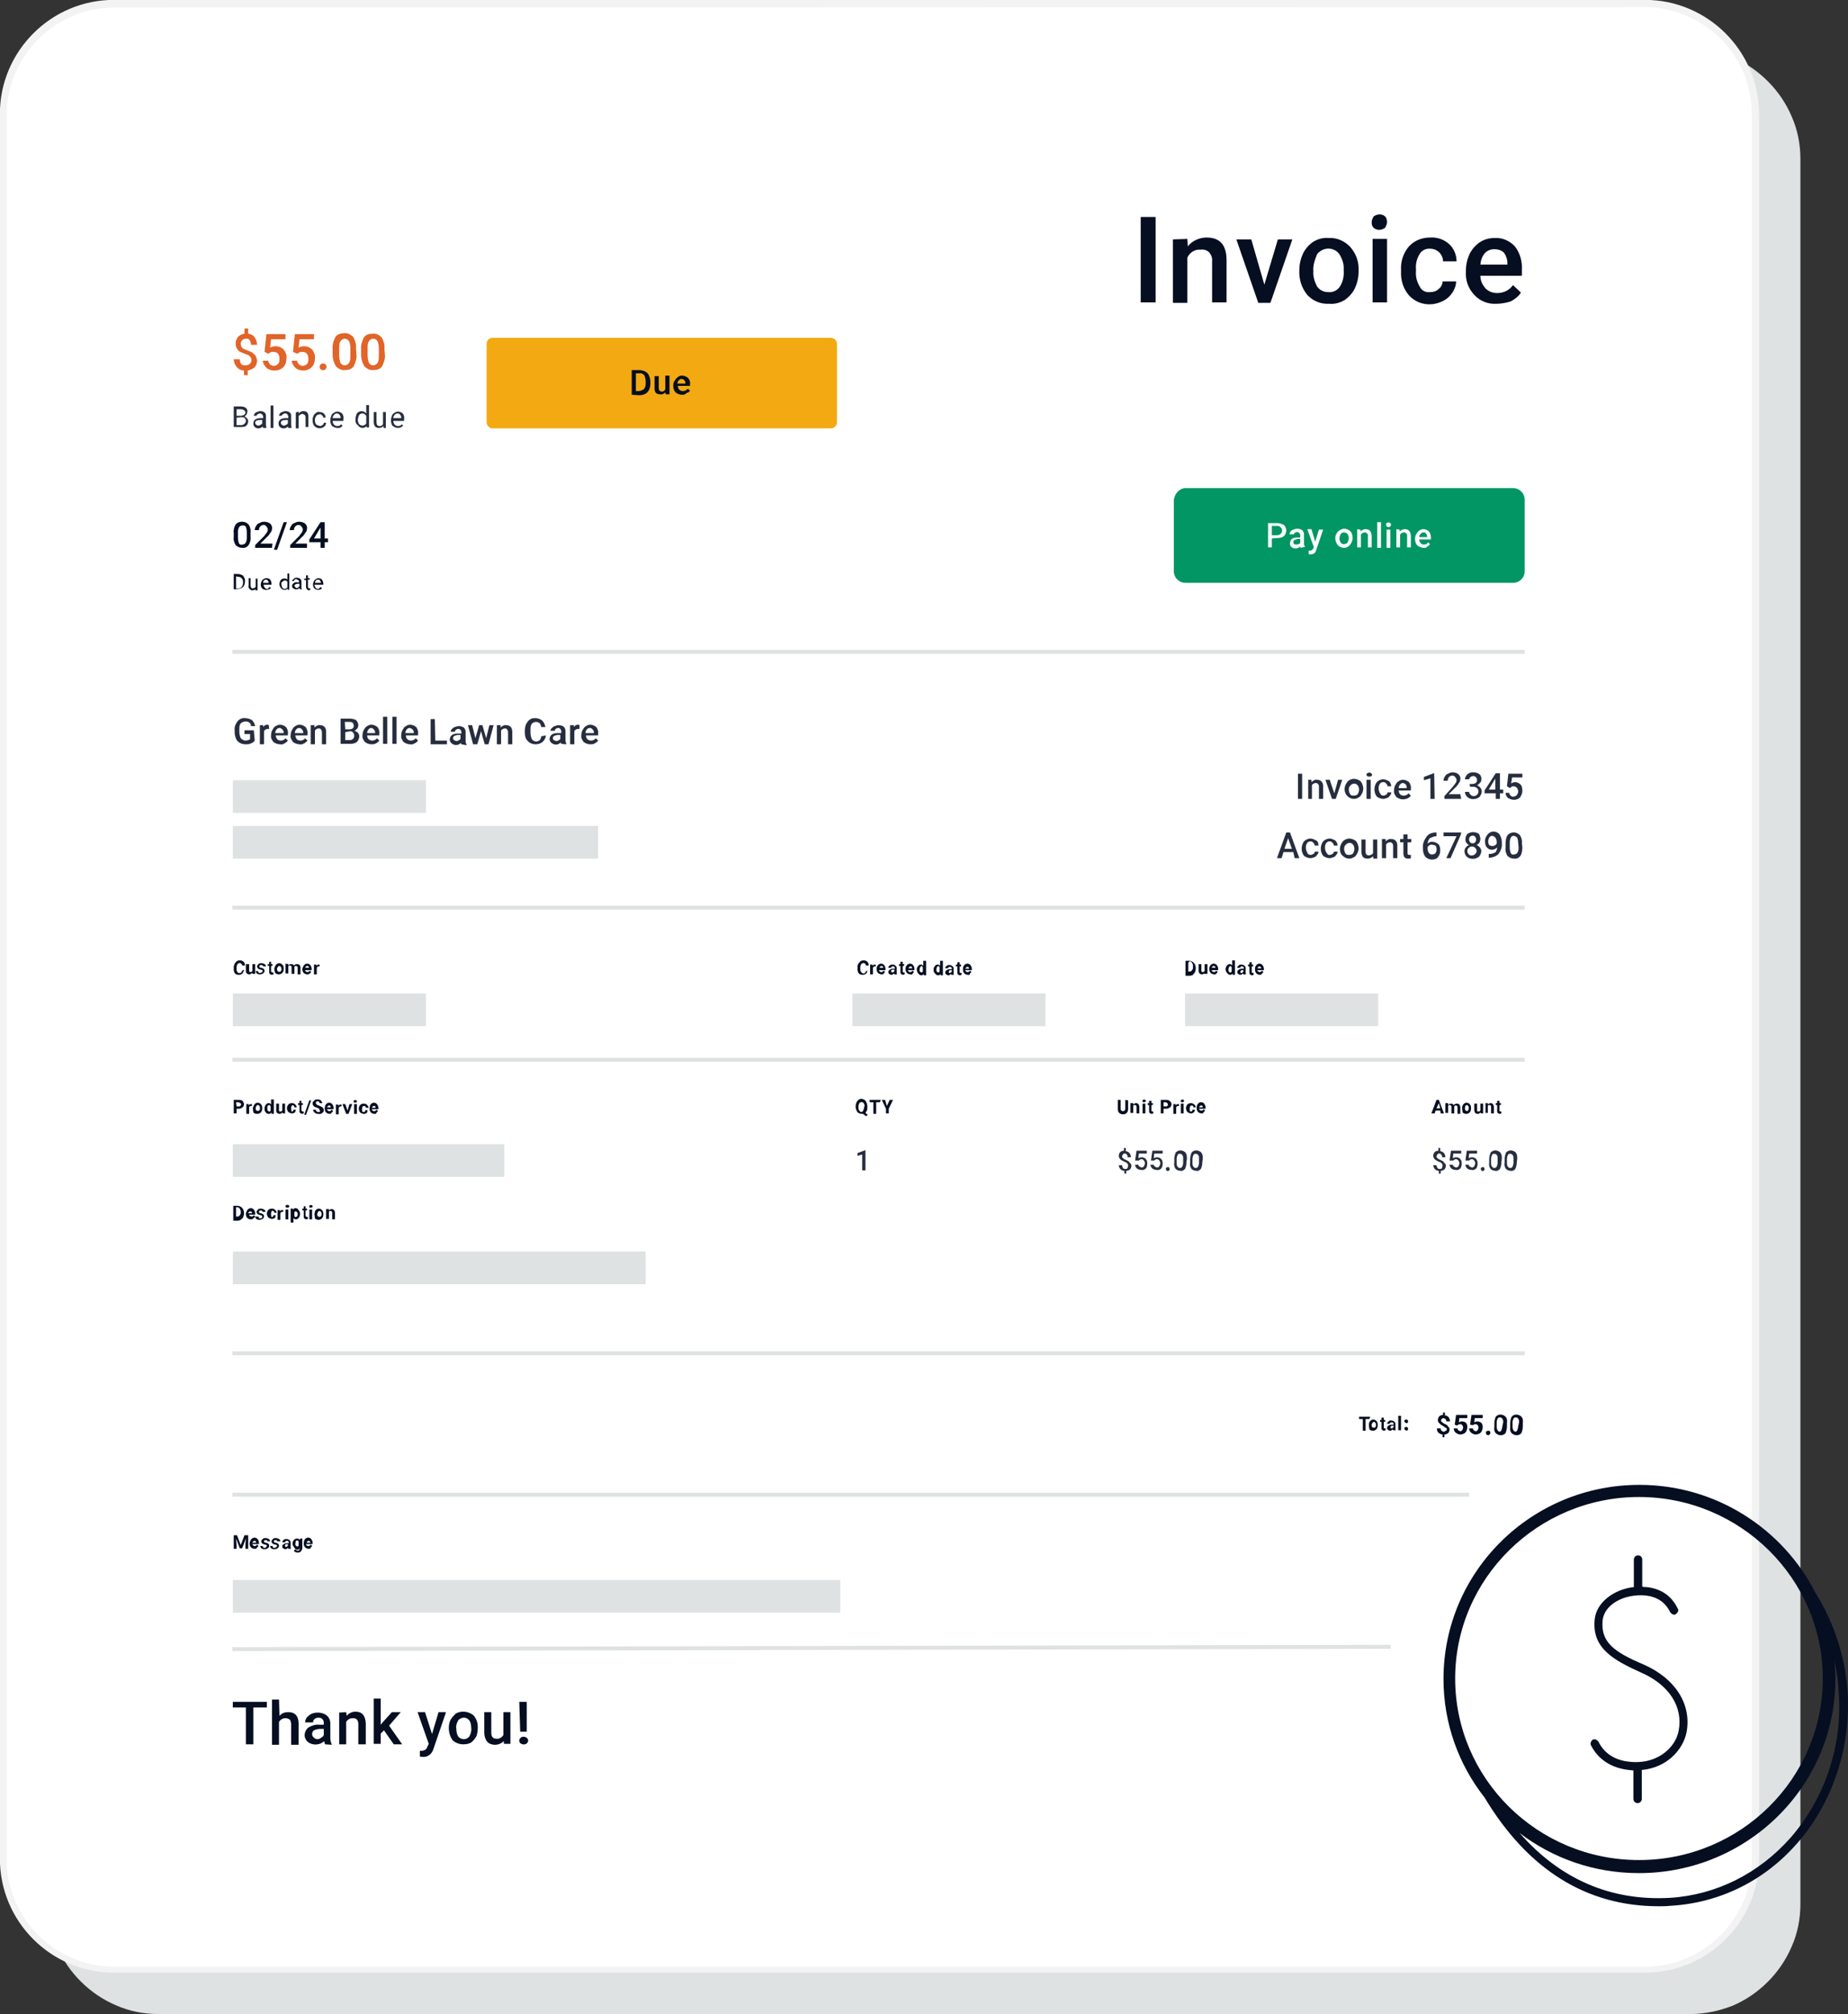 <?xml version="1.0" encoding="utf-8"?>
<!-- Generator: Adobe Illustrator 27.2.0, SVG Export Plug-In . SVG Version: 6.00 Build 0)  -->
<svg version="1.1" id="Layer_2_00000093165905005976069990000000012086091556266368_"
	 xmlns="http://www.w3.org/2000/svg" xmlns:xlink="http://www.w3.org/1999/xlink" x="0px" y="0px" viewBox="0 0 396.1 431.6"
	 style="enable-background:new 0 0 396.1 431.6;" xml:space="preserve">
<rect x="0" y="0" width="396.1" height="431.6" fill="#333333" stroke="none"/>
<style type="text/css">
	.st0{fill:#DFE2E3;}
	.st1{fill:#FFFFFF;stroke:#F3F3F4;stroke-width:0.85;stroke-miterlimit:10;}
	.st2{fill:#F3F3F4;stroke:#F3F3F4;stroke-width:0.85;stroke-miterlimit:10;}
	.st3{fill:none;stroke:#DFE2E3;stroke-width:0.85;}
	.st4{fill:#060E21;}
	.st5{opacity:0.87;}
	.st6{fill:none;}
	.st7{fill:#E16429;}
	.st8{fill:#F3A912;}
	.st9{fill:#019663;}
	.st10{fill:#FFFFFF;}
</style>
<g id="Layer_1-2">
	<g>
		<g id="Path_1500-2">
			<path class="st0" d="M362.3,431.6H34c-3.2,0-6.3-0.6-9.2-1.9c-2.8-1.2-5.3-2.9-7.5-5.1s-3.9-4.7-5.1-7.5c-1.3-2.9-1.9-6-1.9-9.2
				V34.1c0-3.2,0.6-6.3,1.9-9.2c1.2-2.8,2.9-5.3,5.1-7.5s4.7-3.9,7.5-5.1c2.9-1.3,6-1.9,9.2-1.9h328.2c3.2,0,6.3,0.6,9.2,1.9
				c2.8,1.2,5.3,2.9,7.5,5.1s3.9,4.7,5.1,7.5c1.3,2.9,1.9,6,1.9,9.2V408c0,3.2-0.6,6.3-1.9,9.2c-1.2,2.8-2.9,5.3-5.1,7.5
				s-4.7,3.9-7.5,5.1C368.6,430.9,365.5,431.6,362.3,431.6L362.3,431.6z"/>
		</g>
		<g id="Path_1500-2-2">
			<path class="st1" d="M352.7,421.9H24.4c-3.2,0-6.3-0.6-9.2-1.9c-2.8-1.2-5.3-2.9-7.5-5.1s-3.9-4.7-5.1-7.5
				c-1.3-2.9-1.9-6-1.9-9.2V24.4c0-3.2,0.6-6.3,1.9-9.2c1.2-2.8,2.9-5.3,5.1-7.5s4.7-3.9,7.5-5.1c2.9-1.3,6-1.9,9.2-1.9h328.2
				c3.2,0,6.3,0.6,9.2,1.9c2.8,1.2,5.3,2.9,7.5,5.1s3.9,4.7,5.1,7.5c1.3,2.9,1.9,6,1.9,9.2v373.9c0,3.2-0.6,6.3-1.9,9.2
				c-1.2,2.8-2.9,5.3-5.1,7.5s-4.7,3.9-7.5,5.1S355.8,421.9,352.7,421.9L352.7,421.9L352.7,421.9z"/>
			<path class="st2" d="M24.4,1.2c-3.1,0-6.2,0.6-9.1,1.9C12.5,4.3,10,6,7.9,8.1s-3.8,4.7-5,7.4C1.7,18.4,1,21.4,1,24.6v373.9
				c0,3.1,0.6,6.2,1.9,9.1c1.2,2.8,2.9,5.3,5,7.4s4.6,3.8,7.4,5c2.9,1.2,5.9,1.9,9.1,1.9h328.2c3.1,0,6.2-0.6,9.1-1.9
				c2.8-1.2,5.3-2.9,7.4-5s3.8-4.7,5-7.4c1.2-2.9,1.8-5.9,1.8-9.1v-374c0-3.1-0.6-6.2-1.8-9.1c-1.2-2.8-2.9-5.3-5-7.4
				s-4.7-3.8-7.4-5c-2.9-1.2-5.9-1.9-9.1-1.9L24.4,1.2 M24.4,0.4h328.2c13.2,0,24,10.8,24,24v373.9c0,13.3-10.8,24-24,24H24.4
				c-13.3,0-24-10.8-24-24V24.4C0.4,11.2,11.2,0.4,24.4,0.4L24.4,0.4L24.4,0.4z"/>
		</g>
		<line id="Line_36" class="st3" x1="49.8" y1="139.7" x2="326.8" y2="139.7"/>
		<path id="Path_425" class="st4" d="M57.2,365.9h-2.9v7.9h-1.6v-7.9h-2.8v-1.2h7.3V365.9z M59.9,367.7c0.5-0.6,1.2-0.8,1.9-0.8
			c1.4,0,2.2,0.8,2.2,2.5v4.5h-1.6v-4.4c0-0.3-0.1-0.8-0.3-1c-0.3-0.2-0.6-0.3-0.9-0.3c-0.6,0-1.1,0.3-1.4,0.8v4.9h-1.5v-9.7h1.5
			L59.9,367.7L59.9,367.7z M69.7,373.8c-0.1-0.2-0.2-0.4-0.2-0.7c-0.9,0.9-2.5,1-3.5,0.2c-0.4-0.3-0.7-0.9-0.7-1.4
			c0-0.7,0.3-1.3,0.8-1.7c0.7-0.4,1.5-0.7,2.3-0.6h1v-0.4c0-0.3-0.1-0.6-0.3-0.8c-0.3-0.3-0.6-0.3-0.9-0.3s-0.6,0.1-0.8,0.3
			c-0.2,0.2-0.3,0.4-0.3,0.7h-1.7c0-0.4,0.2-0.8,0.3-1c0.3-0.3,0.6-0.6,1-0.8s0.9-0.3,1.4-0.3c0.7,0,1.4,0.2,1.9,0.6s0.8,1,0.8,1.7
			v3.1c0,0.5,0.1,1,0.3,1.4v0.1L69.7,373.8L69.7,373.8L69.7,373.8z M68,372.7c0.3,0,0.6-0.1,0.8-0.3c0.3-0.2,0.5-0.3,0.6-0.6v-1.3
			h-0.8c-0.4,0-0.9,0.1-1.3,0.3c-0.3,0.2-0.4,0.5-0.4,0.8s0.1,0.5,0.3,0.7C67.5,372.6,67.8,372.7,68,372.7 M74.2,366.9l0.1,0.8
			c0.5-0.6,1.2-0.9,1.9-0.9c1.4,0,2.1,0.8,2.2,2.5v4.5h-1.6v-4.4c0-0.3-0.1-0.7-0.3-0.9c-0.3-0.3-0.6-0.3-0.9-0.3
			c-0.6,0-1.1,0.3-1.4,0.8v4.8h-1.5V367L74.2,366.9C74.2,366.9,74.2,366.9,74.2,366.9z M82.3,370.8l-0.7,0.7v2.2h-1.5V364h1.5v5.6
			l0.5-0.6l1.9-2.1h1.9l-2.5,2.9l2.8,4h-1.8L82.3,370.8C82.3,370.8,82.3,370.8,82.3,370.8z M92.6,371.6l1.4-4.7h1.6l-2.7,7.9
			c-0.3,1-1.1,1.7-2.1,1.7c-0.3,0-0.5,0-0.8-0.1v-1.2h0.3c0.3,0,0.6-0.1,0.8-0.2c0.3-0.2,0.4-0.4,0.5-0.7l0.3-0.6l-2.4-6.8h1.6
			L92.6,371.6L92.6,371.6L92.6,371.6z M96.2,370.3c0-0.6,0.1-1.3,0.4-1.8s0.7-0.9,1.1-1.3c0.5-0.3,1.1-0.4,1.6-0.4
			c0.8,0,1.6,0.3,2.2,0.8c0.6,0.7,0.9,1.5,0.9,2.4v0.3c0,0.6-0.1,1.3-0.3,1.8c-0.3,0.5-0.6,0.9-1.1,1.3c-0.5,0.3-1.1,0.4-1.7,0.4
			c-0.8,0-1.7-0.3-2.3-0.9C96.5,372.2,96.2,371.3,96.2,370.3L96.2,370.3L96.2,370.3z M97.8,370.4c0,0.6,0.1,1.2,0.4,1.7
			c0.3,0.4,0.8,0.6,1.2,0.6c0.5,0,0.9-0.2,1.2-0.6c0.3-0.5,0.5-1.2,0.4-1.8c0-0.6-0.1-1.2-0.4-1.6c-0.5-0.7-1.4-0.8-2.1-0.3
			c-0.1,0.1-0.3,0.2-0.3,0.3C97.9,369.2,97.7,369.8,97.8,370.4 M108,373.1c-0.5,0.5-1.2,0.8-1.9,0.8c-0.6,0-1.3-0.2-1.7-0.7
			c-0.4-0.5-0.6-1.2-0.6-1.9v-4.4h1.5v4.4c0,0.8,0.3,1.3,1.1,1.3c0.6,0.1,1.2-0.3,1.5-0.8v-4.9h1.5v6.8H108V373.1L108,373.1
			L108,373.1z M112.9,371.1h-1.4l-0.2-6.4h1.6V371.1L112.9,371.1z M111.3,373c0-0.3,0.1-0.4,0.3-0.6c0.3-0.3,0.9-0.3,1.3,0
			c0.2,0.2,0.3,0.3,0.3,0.6s-0.1,0.4-0.3,0.6c-0.3,0.3-0.9,0.3-1.3,0C111.4,373.5,111.3,373.3,111.3,373"/>
		<line id="Line_37" class="st3" x1="49.8" y1="353.4" x2="298.1" y2="352.9"/>
		<path id="Path_426" class="st4" d="M50.8,329l0.8,2.1l0.8-2.1h0.8v2.9h-0.6v-0.8l0.1-1.4l-0.8,2.1h-0.5l-0.8-2.1l0.1,1.4v0.8h-0.6
			V329H50.8z M54.6,331.9c-0.3,0-0.6-0.1-0.8-0.3c-0.2-0.2-0.3-0.5-0.3-0.8v-0.1c0-0.2,0.1-0.4,0.2-0.6s0.2-0.3,0.3-0.4
			c0.2-0.1,0.3-0.2,0.5-0.2c0.3,0,0.5,0.1,0.7,0.3c0.2,0.3,0.3,0.5,0.3,0.8v0.3h-1.4c0,0.1,0.1,0.3,0.2,0.3c0.1,0.1,0.3,0.2,0.3,0.1
			c0.2,0,0.4-0.1,0.5-0.3l0.3,0.3c-0.1,0.1-0.2,0.3-0.3,0.3C55,331.9,54.8,331.9,54.6,331.9 M54.6,330.2c-0.1,0-0.2,0-0.3,0.1
			s-0.2,0.2-0.2,0.3h0.8c0-0.1,0-0.2-0.1-0.3C54.8,330.2,54.7,330.2,54.6,330.2 M57.2,331.3c0-0.1-0.1-0.2-0.1-0.2
			c-0.1-0.1-0.3-0.1-0.3-0.1c-0.5-0.1-0.8-0.3-0.8-0.7c0-0.2,0.1-0.3,0.3-0.5s0.4-0.2,0.6-0.2c0.3,0,0.5,0.1,0.7,0.2
			s0.3,0.3,0.3,0.5h-0.6c0-0.1,0-0.2-0.1-0.2c-0.2-0.1-0.3-0.1-0.5,0c-0.1,0-0.1,0.1-0.1,0.2s0,0.1,0.1,0.2s0.2,0.1,0.3,0.1
			c0.2,0,0.3,0.1,0.3,0.1c0.3,0.1,0.4,0.3,0.4,0.6c0,0.2-0.1,0.3-0.3,0.5c-0.2,0.1-0.4,0.2-0.7,0.2c-0.2,0-0.3,0-0.5-0.1
			s-0.3-0.2-0.3-0.3c-0.1-0.1-0.1-0.3-0.1-0.3h0.5c0,0.1,0.1,0.2,0.1,0.3c0.1,0.1,0.2,0.1,0.3,0.1s0.2,0,0.3-0.1
			C57.1,331.4,57.2,331.3,57.2,331.3 M59.4,331.3c0-0.1-0.1-0.2-0.1-0.2C59.2,331,59,331,59,331c-0.5-0.1-0.8-0.3-0.8-0.7
			c0-0.2,0.1-0.3,0.3-0.5s0.4-0.2,0.6-0.2c0.3,0,0.5,0.1,0.7,0.2s0.3,0.3,0.3,0.5h-0.7c0-0.1,0-0.2-0.1-0.2c-0.2-0.1-0.3-0.1-0.5,0
			c-0.1,0-0.1,0.1-0.1,0.2s0,0.1,0.1,0.2s0.2,0.1,0.3,0.1c0.2,0,0.3,0.1,0.3,0.1c0.3,0.1,0.4,0.3,0.4,0.6c0,0.2-0.1,0.3-0.3,0.5
			c-0.2,0.1-0.4,0.2-0.7,0.2c-0.2,0-0.3,0-0.5-0.1s-0.3-0.2-0.3-0.3c-0.1-0.1-0.1-0.3-0.1-0.3h0.5c0,0.1,0.1,0.2,0.1,0.3
			c0.1,0.1,0.2,0.1,0.3,0.1s0.2,0,0.3-0.1C59.4,331.4,59.4,331.3,59.4,331.3 M61.8,331.9c0-0.1-0.1-0.1-0.1-0.2
			c-0.2,0.2-0.3,0.3-0.5,0.3s-0.3-0.1-0.5-0.2s-0.2-0.3-0.2-0.4c0-0.2,0.1-0.4,0.3-0.5c0.3-0.2,0.5-0.2,0.8-0.2h0.3v-0.1
			c0-0.1,0-0.2-0.1-0.3c-0.1-0.1-0.2-0.1-0.3-0.1s-0.2,0-0.3,0.1s-0.1,0.1-0.1,0.2h-0.6c0-0.1,0.1-0.3,0.1-0.3
			c0.1-0.1,0.2-0.2,0.3-0.3c0.2-0.1,0.3-0.1,0.5-0.1c0.3,0,0.4,0.1,0.6,0.2c0.2,0.2,0.3,0.3,0.3,0.6v0.9c0,0.2,0,0.3,0.1,0.4H61.8z
			 M61.2,331.5c0.1,0,0.2,0,0.3-0.1c0.1,0,0.2-0.1,0.2-0.2v-0.3h-0.2c-0.3,0-0.4,0.1-0.4,0.3l0,0C61.1,331.3,61.1,331.4,61.2,331.5
			C61.1,331.4,61.2,331.5,61.2,331.5 M62.7,330.8c0-0.3,0.1-0.6,0.3-0.8c0.2-0.2,0.4-0.3,0.7-0.3c0.2,0,0.4,0.1,0.6,0.3v-0.3h0.5
			v2.1c0,0.2-0.1,0.3-0.2,0.5s-0.2,0.3-0.3,0.3c-0.2,0.1-0.3,0.1-0.5,0.1s-0.3,0-0.5-0.1s-0.3-0.2-0.3-0.3l0.3-0.3
			c0.2,0.2,0.3,0.3,0.5,0.3c0.2,0,0.3,0,0.3-0.1s0.2-0.3,0.2-0.3v-0.1c-0.2,0.2-0.3,0.3-0.5,0.3c-0.3,0-0.5-0.1-0.6-0.3
			C62.8,331.3,62.7,331.1,62.7,330.8L62.7,330.8L62.7,330.8z M63.3,330.8c0,0.2,0,0.3,0.1,0.4s0.2,0.2,0.3,0.2
			c0.2,0,0.3-0.1,0.3-0.2v-0.9c-0.1-0.1-0.3-0.2-0.3-0.2c-0.2,0-0.3,0.1-0.3,0.2C63.4,330.5,63.3,330.7,63.3,330.8 M66.2,331.9
			c-0.3,0-0.6-0.1-0.8-0.3c-0.2-0.2-0.3-0.5-0.3-0.8v-0.1c0-0.2,0.1-0.4,0.1-0.6c0.1-0.2,0.2-0.3,0.3-0.4c0.2-0.1,0.3-0.2,0.5-0.2
			c0.3,0,0.5,0.1,0.7,0.3c0.2,0.3,0.3,0.5,0.3,0.8v0.3h-1.4c0,0.1,0.1,0.3,0.2,0.3c0.1,0.1,0.3,0.2,0.3,0.1c0.2,0,0.4-0.1,0.5-0.3
			l0.3,0.3c-0.1,0.1-0.2,0.3-0.3,0.3C66.6,331.9,66.4,331.9,66.2,331.9 M66.2,330.2c-0.1,0-0.2,0-0.3,0.1c-0.1,0.1-0.1,0.2-0.2,0.3
			h0.8c0-0.1,0-0.2-0.1-0.3C66.4,330.2,66.2,330.2,66.2,330.2"/>
		<line id="Line_38" class="st3" x1="49.8" y1="320.3" x2="314.9" y2="320.3"/>
		<path id="Path_427" class="st4" d="M310.1,306.3c0-0.2,0-0.3-0.2-0.3c-0.1-0.1-0.3-0.2-0.4-0.3c-0.2-0.1-0.3-0.2-0.5-0.3
			c-0.2-0.1-0.3-0.2-0.4-0.3c-0.1-0.1-0.2-0.3-0.3-0.3c-0.1-0.2-0.1-0.3-0.1-0.5c0-0.3,0.1-0.6,0.3-0.8c0.3-0.2,0.5-0.3,0.8-0.3
			v-0.5h0.4v0.6c0.3,0,0.6,0.2,0.8,0.4c0.2,0.3,0.3,0.6,0.3,0.9H310c0-0.2,0-0.3-0.2-0.5s-0.5-0.3-0.8,0c-0.1,0.1-0.2,0.3-0.1,0.3
			c0,0.1,0,0.3,0.1,0.3c0.2,0.1,0.3,0.2,0.4,0.3c0.2,0.1,0.4,0.2,0.6,0.3c0.2,0.1,0.3,0.2,0.3,0.3c0.1,0.1,0.2,0.3,0.3,0.3
			c0.1,0.2,0.1,0.3,0.1,0.4c0,0.3-0.1,0.6-0.3,0.8c-0.3,0.2-0.5,0.3-0.8,0.3v0.6h-0.4v-0.6c-0.3,0-0.7-0.2-0.9-0.4
			c-0.3-0.3-0.3-0.6-0.3-0.9h0.8c0,0.2,0,0.3,0.2,0.5c0.1,0.1,0.3,0.2,0.4,0.2c0.2,0,0.3,0,0.4-0.2
			C310.1,306.6,310.1,306.4,310.1,306.3 M311.8,305.3l0.3-2.1h2.4v0.7h-1.7l-0.1,0.9c0.2-0.1,0.4-0.2,0.6-0.2c0.3,0,0.7,0.1,0.9,0.3
			c0.3,0.3,0.3,0.7,0.3,1s-0.1,0.5-0.2,0.8c-0.1,0.2-0.3,0.4-0.5,0.5s-0.5,0.2-0.8,0.2s-0.5-0.1-0.7-0.2s-0.4-0.3-0.5-0.4
			c-0.1-0.2-0.2-0.4-0.2-0.7h0.8c0,0.2,0.1,0.3,0.2,0.4s0.3,0.2,0.4,0.2c0.2,0,0.3-0.1,0.4-0.2c0.1-0.2,0.2-0.3,0.2-0.6
			c0-0.2-0.1-0.4-0.2-0.5c-0.1-0.2-0.3-0.2-0.5-0.2s-0.3,0.1-0.5,0.2l-0.1,0.1L311.8,305.3L311.8,305.3L311.8,305.3z M315.1,305.3
			l0.3-2.1h2.4v0.7h-1.7l-0.1,0.9c0.2-0.1,0.4-0.2,0.6-0.2c0.3,0,0.7,0.1,0.9,0.3c0.3,0.3,0.3,0.7,0.3,1s-0.1,0.5-0.2,0.8
			c-0.1,0.2-0.3,0.4-0.5,0.5s-0.5,0.2-0.8,0.2s-0.5-0.1-0.7-0.2s-0.4-0.3-0.5-0.4c-0.1-0.2-0.2-0.4-0.2-0.7h0.8
			c0,0.2,0.1,0.3,0.2,0.4s0.3,0.2,0.4,0.2c0.2,0,0.3-0.1,0.4-0.2c0.1-0.2,0.2-0.3,0.2-0.6c0-0.2-0.1-0.4-0.2-0.5
			c-0.1-0.2-0.3-0.2-0.5-0.2s-0.3,0.1-0.5,0.2h-0.1L315.1,305.3L315.1,305.3z M318.5,307c0-0.1,0-0.3,0.2-0.3
			c0.1-0.1,0.2-0.1,0.3-0.1s0.3,0,0.3,0.1c0.2,0.2,0.2,0.4,0,0.7l0,0c-0.2,0.2-0.5,0.2-0.7,0C318.5,307.2,318.5,307.1,318.5,307
			 M323,305.7c0,0.4-0.1,0.9-0.3,1.4c-0.5,0.6-1.4,0.6-2,0.1c0,0-0.1,0-0.1-0.1c-0.3-0.3-0.4-0.8-0.3-1.3V305c0-0.5,0.1-0.9,0.3-1.4
			c0.5-0.6,1.4-0.6,2-0.1l0.1,0.1c0.3,0.3,0.4,0.8,0.3,1.3V305.7L323,305.7z M322.2,304.8c0-0.3,0-0.5-0.2-0.8s-0.5-0.3-0.8-0.2
			c-0.1,0-0.1,0.1-0.2,0.2c-0.1,0.3-0.2,0.4-0.2,0.7v1c0,0.3,0,0.5,0.2,0.8c0.1,0.2,0.3,0.3,0.4,0.3c0.2,0,0.3-0.1,0.4-0.3
			c0.1-0.3,0.2-0.5,0.2-0.8L322.2,304.8L322.2,304.8L322.2,304.8z M326.4,305.7c0,0.4-0.1,0.9-0.3,1.4c-0.5,0.6-1.4,0.6-2,0.1
			c0,0-0.1,0-0.1-0.1c-0.3-0.3-0.4-0.8-0.3-1.3V305c0-0.5,0.1-0.9,0.3-1.4c0.5-0.6,1.4-0.6,2-0.1l0.1,0.1c0.3,0.3,0.4,0.8,0.3,1.3
			V305.7L326.4,305.7z M325.6,304.8c0-0.3,0-0.5-0.2-0.8s-0.5-0.3-0.8-0.2c-0.1,0-0.1,0.1-0.2,0.2c-0.1,0.3-0.2,0.4-0.2,0.7v1
			c0,0.3,0,0.5,0.2,0.8c0.1,0.2,0.3,0.3,0.4,0.3c0.2,0,0.3-0.1,0.4-0.3c0.1-0.3,0.2-0.5,0.2-0.8L325.6,304.8L325.6,304.8
			L325.6,304.8z"/>
		<path id="Path_428" class="st4" d="M293.5,304.1h-0.8v2.5h-0.6v-2.5h-0.8v-0.5h2.4L293.5,304.1L293.5,304.1z M293.4,305.4
			c0-0.2,0-0.4,0.1-0.6s0.2-0.3,0.3-0.4c0.2-0.1,0.3-0.2,0.5-0.2c0.3,0,0.5,0.1,0.7,0.3c0.2,0.2,0.3,0.4,0.3,0.8v0.2
			c0,0.3-0.1,0.6-0.3,0.8c-0.4,0.4-1.1,0.4-1.5,0C293.5,306,293.4,305.8,293.4,305.4L293.4,305.4L293.4,305.4z M294,305.4
			c0,0.2,0,0.3,0.1,0.4c0.2,0.2,0.4,0.2,0.6,0.1c0,0,0.1,0,0.1-0.1c0.1-0.2,0.2-0.3,0.1-0.5c0-0.2,0-0.3-0.1-0.4s-0.2-0.2-0.3-0.2
			s-0.3,0.1-0.3,0.2C294,305.1,294,305.2,294,305.4 M296.6,303.8v0.5h0.3v0.4h-0.3v1.3c0.1,0,0.1,0.1,0.2,0.1h0.2v0.4
			c-0.1,0-0.3,0.1-0.3,0.1c-0.3,0-0.6-0.2-0.6-0.5v-1.4h-0.3v-0.4h0.3v-0.5H296.6L296.6,303.8z M298.6,306.5c0-0.1-0.1-0.1-0.1-0.2
			c-0.2,0.2-0.3,0.3-0.5,0.3s-0.4-0.1-0.5-0.2c-0.2-0.1-0.2-0.3-0.2-0.4s0.1-0.4,0.3-0.5c0.3-0.2,0.5-0.2,0.8-0.2h0.3v-0.1
			c0-0.1,0-0.2-0.1-0.3c-0.1-0.1-0.2-0.1-0.3-0.1s-0.2,0-0.3,0.1c-0.1,0.1-0.1,0.1-0.1,0.2h-0.6c0-0.1,0-0.3,0.1-0.3
			s0.2-0.2,0.3-0.3c0.2-0.1,0.3-0.1,0.5-0.1c0.3,0,0.4,0.1,0.6,0.2c0.2,0.2,0.3,0.3,0.3,0.6v0.9c0,0.2,0,0.3,0.1,0.4H298.6
			L298.6,306.5z M298.2,306.1c0.1,0,0.2,0,0.3-0.1c0.1,0,0.1-0.1,0.2-0.2v-0.3h-0.2c-0.3,0-0.4,0.1-0.4,0.3l0,0
			C298,305.9,298,306,298.2,306.1C298,306.1,298.1,306.1,298.2,306.1 M300.3,306.5h-0.6v-3.1h0.6V306.5z M301,306.2
			c0-0.1,0-0.2,0.1-0.3c0.1-0.1,0.2-0.1,0.3-0.1s0.2,0,0.3,0.1c0.1,0.1,0.1,0.2,0.1,0.3s0,0.2-0.1,0.3c-0.2,0.1-0.3,0.1-0.4,0
			C301.1,306.4,301,306.3,301,306.2 M301,304.6c0-0.1,0-0.2,0.1-0.3c0.1-0.1,0.2-0.1,0.3-0.1s0.2,0,0.3,0.1c0.1,0.1,0.1,0.2,0.1,0.3
			s0,0.2-0.1,0.3c-0.2,0.1-0.3,0.1-0.4,0C301.1,304.8,301,304.7,301,304.6"/>
		<line id="Line_39" class="st3" x1="49.8" y1="290" x2="326.8" y2="290"/>
		<path id="Path_430" class="st4" d="M50,261.3v-2.9h0.9c0.3,0,0.5,0.1,0.7,0.2s0.3,0.3,0.5,0.5c0.1,0.3,0.2,0.4,0.2,0.8v0.2
			c0,0.3-0.1,0.5-0.2,0.8c-0.1,0.2-0.3,0.3-0.5,0.5c-0.2,0.1-0.4,0.2-0.7,0.2H50V261.3L50,261.3z M50.6,258.8v1.9h0.3
			c0.2,0,0.4-0.1,0.5-0.3c0.2-0.2,0.2-0.4,0.2-0.7l0,0c0-0.3-0.1-0.5-0.2-0.7c-0.2-0.2-0.3-0.3-0.5-0.3h-0.3V258.8z M53.8,261.3
			c-0.3,0-0.6-0.1-0.8-0.3c-0.2-0.2-0.3-0.5-0.3-0.8v-0.1c0-0.2,0.1-0.4,0.2-0.6s0.2-0.3,0.3-0.4c0.2-0.1,0.3-0.2,0.5-0.2
			c0.3,0,0.5,0.1,0.7,0.3c0.2,0.3,0.3,0.5,0.3,0.8v0.3h-1.3c0,0.1,0.1,0.3,0.2,0.3s0.3,0.1,0.3,0.1c0.2,0,0.4-0.1,0.5-0.3l0.3,0.3
			c-0.1,0.1-0.2,0.3-0.3,0.3C54.1,261.3,54,261.3,53.8,261.3 M53.7,259.6c-0.1,0-0.2,0-0.3,0.1s-0.2,0.2-0.2,0.3H54
			c0-0.1,0-0.2-0.1-0.3C53.9,259.6,53.8,259.6,53.7,259.6 M56.2,260.7c0-0.1-0.1-0.2-0.1-0.2c-0.1-0.1-0.3-0.1-0.3-0.1
			c-0.5-0.1-0.8-0.3-0.8-0.7c0-0.2,0.1-0.3,0.3-0.5s0.4-0.2,0.6-0.2c0.3,0,0.5,0.1,0.7,0.2s0.3,0.3,0.3,0.5h-0.6
			c0-0.1,0-0.2-0.1-0.2c-0.1-0.1-0.2-0.1-0.3-0.1s-0.2,0-0.3,0.1c-0.1,0-0.1,0.1-0.1,0.2s0,0.1,0.1,0.2s0.2,0.1,0.3,0.1
			c0.2,0,0.3,0.1,0.3,0.1c0.3,0.1,0.4,0.3,0.4,0.6c0,0.2-0.1,0.3-0.3,0.5c-0.2,0.1-0.4,0.2-0.7,0.2c-0.2,0-0.3,0-0.5-0.1
			s-0.3-0.2-0.3-0.3c-0.1-0.1-0.1-0.3-0.1-0.3h0.7c0,0.1,0.1,0.2,0.1,0.3c0.1,0.1,0.2,0.1,0.3,0.1s0.2,0,0.3-0.1
			C56.2,260.9,56.2,260.8,56.2,260.7 M58.2,260.8c0.1,0,0.2,0,0.3-0.1s0.1-0.2,0.1-0.3h0.5c0,0.2-0.1,0.3-0.1,0.4
			c0,0.2-0.2,0.3-0.3,0.3c-0.2,0.1-0.3,0.1-0.4,0.1c-0.3,0-0.5-0.1-0.8-0.3c-0.2-0.3-0.3-0.5-0.3-0.8l0,0c0-0.3,0.1-0.6,0.3-0.8
			c0.2-0.2,0.4-0.3,0.8-0.3c0.3,0,0.5,0.1,0.7,0.3c0.2,0.2,0.3,0.4,0.3,0.6h-0.5c0-0.1,0-0.2-0.1-0.3c-0.2-0.2-0.4-0.2-0.5,0l0,0
			c-0.1,0.2-0.1,0.3-0.1,0.5v0.1C58.1,260.4,58.1,260.5,58.2,260.8C57.9,260.8,58.1,260.8,58.2,260.8 M60.7,259.7h-0.2
			c-0.2,0-0.3,0.1-0.4,0.3v1.4h-0.6v-2.1H60v0.3c0.1-0.2,0.3-0.3,0.5-0.3h0.2V259.7L60.7,259.7L60.7,259.7z M61.8,261.3h-0.6v-2.1
			h0.6V261.3z M61.2,258.5c0-0.1,0-0.2,0.1-0.2c0.1-0.1,0.2-0.1,0.3-0.1s0.2,0,0.3,0.1s0.1,0.2,0.1,0.2c0,0.1,0,0.2-0.1,0.2
			c-0.1,0.1-0.2,0.1-0.3,0.1s-0.2,0-0.3-0.1C61.2,258.7,61.2,258.6,61.2,258.5 M64.3,260.2c0,0.3-0.1,0.6-0.3,0.8
			c-0.2,0.2-0.3,0.3-0.6,0.3c-0.2,0-0.4-0.1-0.5-0.3v1h-0.6v-3h0.5v0.2c0.2-0.2,0.3-0.3,0.5-0.3c0.3,0,0.5,0.1,0.6,0.3
			C64.3,259.6,64.3,259.9,64.3,260.2L64.3,260.2z M63.8,260.2c0-0.2,0-0.3-0.1-0.4s-0.2-0.2-0.3-0.2c-0.2,0-0.3,0.1-0.3,0.2v0.8
			c0.1,0.2,0.3,0.3,0.3,0.2C63.6,260.8,63.8,260.6,63.8,260.2 M65.5,258.5v0.5h0.3v0.4h-0.3v1.1c0,0.1,0,0.1,0.1,0.2
			c0.1,0,0.1,0.1,0.2,0.1H66v0.4c-0.1,0-0.3,0.1-0.3,0.1c-0.3,0-0.6-0.2-0.6-0.5v-1.4h-0.3V259h0.3v-0.5L65.5,258.5L65.5,258.5z
			 M66.9,261.3h-0.6v-2.1h0.6V261.3z M66.3,258.5c0-0.1,0-0.2,0.1-0.2c0.2-0.1,0.3-0.1,0.5,0c0.1,0.1,0.1,0.2,0.1,0.2
			c0,0.1,0,0.2-0.1,0.2c-0.1,0.1-0.2,0.1-0.3,0.1s-0.2,0-0.3-0.1C66.3,258.7,66.3,258.6,66.3,258.5 M67.4,260.2
			c0-0.2,0.1-0.4,0.1-0.6c0.1-0.2,0.2-0.3,0.3-0.4s0.3-0.2,0.5-0.2c0.3,0,0.5,0.1,0.7,0.3s0.3,0.4,0.3,0.8v0.2
			c0,0.3-0.1,0.6-0.3,0.8c-0.4,0.4-1.1,0.4-1.5,0C67.5,260.8,67.4,260.4,67.4,260.2L67.4,260.2L67.4,260.2z M68,260.2
			c0,0.2,0,0.3,0.1,0.4c0.2,0.2,0.4,0.2,0.6,0.1c0,0,0.1,0,0.1-0.1c0.1-0.2,0.2-0.3,0.1-0.5c0-0.2,0-0.3-0.1-0.4s-0.2-0.2-0.3-0.2
			s-0.3,0.1-0.3,0.2C68.1,259.8,68,260,68,260.2 M70.5,259.1v0.3c0.2-0.2,0.3-0.3,0.6-0.3c0.2,0,0.3,0.1,0.5,0.2
			c0.1,0.2,0.2,0.4,0.2,0.6v1.4h-0.6v-1.4c0-0.1,0-0.2-0.1-0.3c-0.1-0.1-0.2-0.1-0.3-0.1c-0.2,0-0.3,0.1-0.3,0.2v1.5h-0.6v-2.1
			L70.5,259.1L70.5,259.1z"/>
		<g id="Group_4413" class="st5">
			<g id="Group_4412">
				<rect x="307.1" y="246" class="st6" width="18" height="5.5"/>
				<g id="Group_4411">
					<path id="Path_431" class="st4" d="M309.2,249.7c0-0.2-0.1-0.3-0.2-0.4c-0.2-0.2-0.3-0.3-0.5-0.3c-0.2-0.1-0.4-0.2-0.6-0.3
						c-0.4-0.2-0.7-0.6-0.7-1c0-0.3,0.1-0.6,0.3-0.8s0.5-0.3,0.8-0.3V246h0.4v0.7c0.3,0,0.6,0.2,0.8,0.4c0.2,0.3,0.3,0.6,0.3,0.9
						h-0.7c0-0.2,0-0.4-0.2-0.6c-0.1-0.2-0.3-0.2-0.4-0.2c-0.2,0-0.3,0-0.4,0.2c-0.1,0.1-0.2,0.3-0.2,0.4c0,0.2,0.1,0.3,0.2,0.4
						c0.2,0.1,0.3,0.3,0.5,0.3c0.2,0.1,0.4,0.2,0.6,0.3c0.1,0.1,0.3,0.2,0.3,0.3s0.2,0.2,0.3,0.3c0.1,0.2,0.1,0.3,0.1,0.4
						c0,0.3-0.1,0.6-0.3,0.8c-0.3,0.2-0.5,0.3-0.8,0.3v0.6h-0.4v-0.6c-0.7,0-1.2-0.6-1.2-1.3v0.1h0.7c0,0.2,0.1,0.4,0.2,0.6
						c0.2,0.2,0.3,0.2,0.5,0.2s0.3,0,0.5-0.2C309.1,250.1,309.2,249.9,309.2,249.7 M310.7,248.7l0.3-2.1h2.2v0.6h-1.7l-0.1,1
						c0.2-0.1,0.4-0.2,0.7-0.2s0.7,0.1,0.9,0.4c0.3,0.3,0.3,0.7,0.3,1s-0.1,0.8-0.3,1c-0.3,0.3-0.7,0.4-1,0.3
						c-0.3,0-0.7-0.1-0.9-0.3c-0.3-0.3-0.4-0.5-0.4-0.8h0.7c0,0.2,0.1,0.3,0.3,0.4c0.1,0.1,0.3,0.2,0.4,0.2c0.2,0,0.4-0.1,0.5-0.3
						s0.2-0.4,0.2-0.6c0-0.3-0.1-0.4-0.2-0.6c-0.2-0.2-0.3-0.3-0.5-0.3c-0.1,0-0.3,0-0.3,0.1c-0.1,0-0.2,0.1-0.3,0.2L310.7,248.7
						L310.7,248.7z M314.1,248.7l0.3-2.1h2.2v0.6h-1.7l-0.1,1c0.2-0.1,0.4-0.2,0.7-0.2s0.7,0.1,0.9,0.4c0.3,0.3,0.3,0.7,0.3,1
						s-0.1,0.8-0.3,1c-0.3,0.3-0.7,0.4-1,0.3c-0.3,0-0.7-0.1-0.9-0.3c-0.3-0.3-0.4-0.5-0.4-0.8h0.7c0,0.2,0.1,0.3,0.3,0.4
						c0.1,0.1,0.3,0.2,0.4,0.2c0.2,0,0.4-0.1,0.5-0.3s0.2-0.4,0.2-0.6c0-0.3-0.1-0.4-0.2-0.6c-0.2-0.2-0.3-0.3-0.5-0.3
						c-0.3,0-0.4,0.1-0.6,0.3L314.1,248.7L314.1,248.7z M317.8,250.1c0.1,0,0.3,0,0.3,0.1s0.1,0.2,0.1,0.3s0,0.2-0.1,0.3
						c-0.2,0.2-0.4,0.2-0.6,0c-0.1-0.1-0.1-0.2-0.1-0.3s0-0.2,0.1-0.3C317.6,250.2,317.7,250.1,317.8,250.1 M321.8,249.1
						c0,0.5-0.1,0.9-0.3,1.4c-0.3,0.3-0.6,0.5-1,0.4c-0.4,0-0.8-0.2-1-0.4c-0.3-0.4-0.4-0.8-0.3-1.4v-0.7c0-0.5,0.1-0.9,0.3-1.4
						c0.5-0.6,1.4-0.6,2-0.1l0.1,0.1c0.3,0.4,0.3,0.8,0.3,1.3L321.8,249.1L321.8,249.1L321.8,249.1z M321,248.3c0-0.3,0-0.6-0.2-0.8
						c-0.2-0.3-0.6-0.3-0.8-0.2c-0.1,0-0.1,0.1-0.2,0.2c-0.1,0.3-0.2,0.5-0.2,0.8v0.9c0,0.3,0,0.6,0.2,0.8c0.1,0.2,0.3,0.3,0.5,0.3
						s0.4-0.1,0.5-0.3c0.1-0.3,0.2-0.5,0.2-0.8V248.3L321,248.3z M325.1,249.1c0,0.5-0.1,0.9-0.3,1.4c-0.3,0.3-0.6,0.5-1,0.4
						c-0.4,0-0.8-0.2-1-0.4c-0.3-0.4-0.4-0.8-0.3-1.4v-0.7c0-0.5,0.1-0.9,0.3-1.4c0.5-0.6,1.4-0.6,2-0.1l0.1,0.1
						c0.3,0.4,0.3,0.8,0.3,1.3L325.1,249.1L325.1,249.1L325.1,249.1z M324.4,248.3c0-0.3,0-0.6-0.2-0.8c-0.2-0.3-0.6-0.3-0.8-0.2
						c-0.1,0-0.1,0.1-0.2,0.2c-0.1,0.3-0.2,0.5-0.2,0.8v0.9c0,0.3,0,0.6,0.2,0.8c0.1,0.2,0.3,0.3,0.5,0.3s0.4-0.1,0.5-0.3
						c0.1-0.3,0.2-0.5,0.2-0.8V248.3L324.4,248.3z"/>
				</g>
			</g>
		</g>
		<path id="Path_432" class="st4" d="M308.7,238h-1l-0.2,0.6h-0.7l1.1-2.9h0.5l1.1,2.9h-0.7L308.7,238L308.7,238L308.7,238z
			 M307.9,237.5h0.8l-0.3-1.1L307.9,237.5z M310.4,236.5v0.3c0.2-0.2,0.4-0.3,0.6-0.3c0.3,0,0.4,0.1,0.6,0.3
			c0.2-0.2,0.4-0.3,0.7-0.3c0.2,0,0.4,0.1,0.5,0.2c0.1,0.2,0.2,0.4,0.2,0.6v1.4h-0.6v-1.4c0-0.1,0-0.2-0.1-0.3s-0.2-0.1-0.3-0.1
			c-0.2,0-0.3,0.1-0.3,0.3v1.4h-0.6v-1.4c0-0.1,0-0.2-0.1-0.3s-0.2-0.1-0.3-0.1c-0.2,0-0.3,0.1-0.3,0.2v1.5h-0.6v-2.1h0.6
			L310.4,236.5L310.4,236.5z M313.4,237.5c0-0.2,0-0.4,0.1-0.6s0.2-0.3,0.3-0.4c0.2-0.1,0.3-0.2,0.5-0.2c0.3,0,0.5,0.1,0.7,0.3
			s0.3,0.4,0.3,0.8v0.2c0,0.3-0.1,0.6-0.3,0.8c-0.4,0.4-1.1,0.4-1.5,0C313.5,238.1,313.4,237.9,313.4,237.5L313.4,237.5L313.4,237.5
			z M314,237.5c0,0.2,0,0.3,0.1,0.4s0.2,0.2,0.3,0.2s0.3-0.1,0.3-0.2c0.1-0.2,0.1-0.3,0.1-0.5s0-0.3-0.1-0.4s-0.2-0.2-0.3-0.2
			s-0.3,0.1-0.3,0.2C314,237.2,314,237.4,314,237.5 M317.3,238.4c-0.2,0.2-0.3,0.3-0.6,0.3c-0.2,0-0.4-0.1-0.5-0.2
			c-0.1-0.2-0.2-0.3-0.2-0.6v-1.4h0.6v1.4c0,0.3,0.1,0.3,0.3,0.3s0.3-0.1,0.4-0.2v-1.5h0.6v2.1h-0.5L317.3,238.4L317.3,238.4
			L317.3,238.4z M318.9,236.4v0.3c0.2-0.2,0.4-0.3,0.6-0.3s0.4,0.1,0.5,0.2c0.1,0.2,0.2,0.4,0.2,0.6v1.4h-0.6v-1.4
			c0-0.1,0-0.2-0.1-0.3s-0.2-0.1-0.3-0.1c-0.2,0-0.3,0.1-0.3,0.2v1.5h-0.5v-2.1L318.9,236.4L318.9,236.4z M321.4,235.9v0.5h0.3v0.4
			h-0.3v1.3c0.1,0,0.1,0.1,0.2,0.1h0.2v0.4c-0.1,0-0.3,0.1-0.3,0.1c-0.3,0-0.6-0.2-0.6-0.5v-1.4h-0.3v-0.4h0.3v-0.5L321.4,235.9
			L321.4,235.9z"/>
		<g id="Group_4416" class="st5">
			<g id="Group_4415">
				<rect x="239.6" y="246" class="st6" width="18" height="5.5"/>
				<g id="Group_4414">
					<path id="Path_433" class="st4" d="M241.8,249.7c0-0.2-0.1-0.3-0.2-0.4c-0.2-0.2-0.3-0.3-0.5-0.3c-0.2-0.1-0.4-0.2-0.6-0.3
						c-0.4-0.2-0.7-0.6-0.7-1c0-0.3,0.1-0.6,0.3-0.8s0.5-0.3,0.8-0.3V246h0.4v0.7c0.3,0,0.6,0.2,0.8,0.4c0.2,0.3,0.3,0.6,0.3,0.9
						h-0.7c0-0.2,0-0.4-0.2-0.6c-0.1-0.2-0.3-0.2-0.4-0.2c-0.2,0-0.3,0-0.4,0.2c-0.1,0.1-0.2,0.3-0.2,0.4c0,0.2,0.1,0.3,0.2,0.4
						c0.2,0.1,0.3,0.3,0.5,0.3c0.2,0.1,0.4,0.2,0.6,0.3c0.1,0.1,0.3,0.2,0.3,0.3s0.2,0.2,0.3,0.3c0.1,0.2,0.1,0.3,0.1,0.4
						c0,0.3-0.1,0.6-0.3,0.8c-0.3,0.2-0.5,0.3-0.8,0.3v0.6H241v-0.6c-0.7,0-1.2-0.6-1.2-1.3v0.1h0.7c0,0.2,0.1,0.4,0.2,0.6
						c0.2,0.2,0.3,0.2,0.5,0.2s0.3,0,0.5-0.2C241.7,250.1,241.8,249.9,241.8,249.7 M243.3,248.7l0.3-2.1h2.2v0.6h-1.7l-0.1,1
						c0.2-0.1,0.4-0.2,0.7-0.2s0.7,0.1,0.9,0.4c0.3,0.3,0.3,0.7,0.3,1s-0.1,0.8-0.3,1c-0.3,0.3-0.7,0.4-1,0.3
						c-0.3,0-0.7-0.1-0.9-0.3c-0.3-0.3-0.4-0.5-0.4-0.8h0.7c0,0.2,0.1,0.3,0.3,0.4c0.1,0.1,0.3,0.2,0.4,0.2c0.2,0,0.4-0.1,0.5-0.3
						s0.2-0.4,0.2-0.6c0-0.3-0.1-0.4-0.2-0.6c-0.2-0.2-0.3-0.3-0.5-0.3c-0.1,0-0.3,0-0.3,0.1c-0.1,0-0.2,0.1-0.3,0.2L243.3,248.7
						L243.3,248.7z M246.7,248.7l0.3-2.1h2.2v0.6h-1.8l-0.1,1c0.2-0.1,0.4-0.2,0.7-0.2s0.7,0.1,0.9,0.4c0.3,0.3,0.3,0.7,0.3,1
						s-0.1,0.8-0.3,1c-0.3,0.3-0.7,0.4-1,0.3c-0.3,0-0.7-0.1-0.9-0.3c-0.3-0.3-0.4-0.5-0.4-0.8h0.7c0,0.2,0.1,0.3,0.3,0.4
						c0.1,0.1,0.3,0.2,0.4,0.2c0.2,0,0.4-0.1,0.5-0.3s0.2-0.4,0.2-0.6c0-0.3-0.1-0.4-0.2-0.6c-0.2-0.2-0.3-0.3-0.5-0.3
						c-0.1,0-0.3,0-0.3,0.1c-0.1,0-0.2,0.1-0.3,0.2L246.7,248.7L246.7,248.7z M250.3,250.1c0.1,0,0.3,0,0.3,0.1s0.1,0.2,0.1,0.3
						s0,0.2-0.1,0.3c-0.2,0.2-0.4,0.2-0.6,0c-0.1-0.1-0.1-0.2-0.1-0.3s0-0.2,0.1-0.3C250.1,250.2,250.2,250.1,250.3,250.1
						 M254.3,249.1c0,0.5-0.1,0.9-0.3,1.4c-0.3,0.3-0.6,0.5-1,0.4c-0.4,0-0.8-0.2-1-0.4c-0.3-0.4-0.4-0.8-0.3-1.4v-0.7
						c0-0.5,0.1-0.9,0.3-1.4c0.5-0.6,1.4-0.6,2-0.1l0.1,0.1c0.3,0.4,0.3,0.8,0.3,1.3L254.3,249.1L254.3,249.1L254.3,249.1z
						 M253.6,248.3c0-0.3,0-0.6-0.2-0.8c-0.2-0.3-0.6-0.3-0.8-0.2c-0.1,0-0.1,0.1-0.2,0.2c-0.1,0.3-0.2,0.5-0.2,0.8v0.9
						c0,0.3,0,0.6,0.2,0.8c0.1,0.2,0.3,0.3,0.5,0.3s0.4-0.1,0.5-0.3c0.1-0.3,0.2-0.5,0.2-0.8V248.3L253.6,248.3z M257.7,249.1
						c0,0.5-0.1,0.9-0.3,1.4c-0.3,0.3-0.6,0.5-1,0.4c-0.4,0-0.8-0.2-1-0.4c-0.3-0.4-0.4-0.8-0.3-1.4v-0.7c0-0.5,0.1-0.9,0.3-1.4
						c0.5-0.6,1.4-0.6,2-0.1l0.1,0.1c0.3,0.4,0.3,0.8,0.3,1.3L257.7,249.1L257.7,249.1L257.7,249.1z M257,248.3c0-0.3,0-0.6-0.2-0.8
						c-0.2-0.3-0.6-0.3-0.8-0.2c-0.1,0-0.1,0.1-0.2,0.2c-0.1,0.3-0.2,0.5-0.2,0.8v0.9c0,0.3,0,0.6,0.2,0.8c0.1,0.2,0.3,0.3,0.5,0.3
						s0.4-0.1,0.5-0.3c0.1-0.3,0.2-0.5,0.2-0.8L257,248.3L257,248.3L257,248.3z"/>
				</g>
			</g>
		</g>
		<path id="Path_434" class="st4" d="M241.8,235.8v1.9c0,0.3-0.1,0.6-0.3,0.8s-0.5,0.3-0.8,0.3s-0.6-0.1-0.8-0.3s-0.3-0.4-0.3-0.8
			v-2h0.6v1.9c0,0.2,0,0.3,0.2,0.4c0.1,0.1,0.3,0.2,0.3,0.1c0.3,0,0.5-0.2,0.5-0.5v-1.9L241.8,235.8L241.8,235.8z M242.9,236.4v0.3
			c0.2-0.2,0.4-0.3,0.6-0.3s0.4,0.1,0.5,0.2c0.1,0.2,0.2,0.4,0.2,0.6v1.4h-0.6v-1.4c0-0.1,0-0.2-0.1-0.3s-0.2-0.1-0.3-0.1
			c-0.2,0-0.3,0.1-0.3,0.2v1.5h-0.6v-2.1L242.9,236.4L242.9,236.4z M245.5,238.6h-0.6v-2.1h0.6V238.6z M244.9,235.9
			c0-0.1,0-0.2,0.1-0.2c0.2-0.1,0.3-0.1,0.5,0c0.1,0.1,0.1,0.2,0.1,0.2c0,0.1,0,0.2-0.1,0.2c-0.1,0.1-0.2,0.1-0.3,0.1
			s-0.2,0-0.3-0.1C244.9,236.1,244.8,236,244.9,235.9 M246.8,235.9v0.5h0.3v0.4h-0.3v1.3c0.1,0,0.1,0.1,0.2,0.1h0.2v0.4
			c-0.1,0-0.3,0.1-0.3,0.1c-0.3,0-0.6-0.2-0.6-0.5v-1.4H246v-0.4h0.3v-0.5L246.8,235.9L246.8,235.9z M249.4,237.6v1h-0.6v-2.9h1.1
			c0.2,0,0.4,0,0.6,0.1c0.2,0.1,0.3,0.2,0.4,0.3c0.1,0.2,0.2,0.3,0.2,0.5c0,0.3-0.1,0.5-0.3,0.7c-0.3,0.2-0.5,0.3-0.8,0.3
			L249.4,237.6L249.4,237.6z M249.4,237.1h0.5c0.1,0,0.3,0,0.3-0.1c0.1-0.1,0.2-0.2,0.1-0.3c0-0.1,0-0.3-0.1-0.3
			c-0.1-0.1-0.3-0.2-0.3-0.2h-0.5V237.1L249.4,237.1L249.4,237.1z M252.7,237h-0.2c-0.2,0-0.3,0.1-0.4,0.3v1.4h-0.6v-2.1h0.5v0.3
			c0.1-0.2,0.3-0.3,0.5-0.3h0.2V237L252.7,237L252.7,237z M253.7,238.6h-0.6v-2.1h0.6V238.6z M253.1,235.9c0-0.1,0-0.2,0.1-0.2
			c0.2-0.1,0.3-0.1,0.5,0c0.1,0.1,0.1,0.2,0.1,0.2c0,0.1,0,0.2-0.1,0.2c-0.1,0.1-0.2,0.1-0.3,0.1s-0.2,0-0.3-0.1V235.9 M255.2,238.2
			c0.1,0,0.2,0,0.3-0.1s0.1-0.2,0.1-0.3h0.5c0,0.2,0,0.3-0.1,0.4s-0.2,0.3-0.3,0.3c-0.2,0.1-0.3,0.1-0.4,0.1c-0.3,0-0.5-0.1-0.8-0.3
			c-0.2-0.3-0.3-0.5-0.3-0.8l0,0c0-0.3,0.1-0.6,0.3-0.8s0.4-0.3,0.8-0.3c0.3,0,0.4,0.1,0.7,0.3c0.2,0.2,0.3,0.4,0.3,0.6h-0.5
			c0-0.1,0-0.2-0.1-0.3s-0.2-0.1-0.3-0.1s-0.3,0.1-0.3,0.2c-0.1,0.2-0.1,0.3-0.1,0.5v0.1c0,0.2,0,0.3,0.1,0.5
			C255,238.1,255.1,238.2,255.2,238.2 M257.6,238.6c-0.3,0-0.6-0.1-0.8-0.3s-0.3-0.5-0.3-0.8v-0.1c0-0.2,0-0.4,0.1-0.6
			s0.2-0.3,0.3-0.4s0.3-0.2,0.5-0.2c0.3,0,0.5,0.1,0.7,0.3c0.2,0.3,0.3,0.5,0.3,0.8v0.3H257c0,0.1,0.1,0.3,0.2,0.3s0.3,0.2,0.3,0.1
			c0.2,0,0.4-0.1,0.5-0.3l0.3,0.3c-0.1,0.1-0.2,0.3-0.3,0.3C257.9,238.6,257.8,238.6,257.6,238.6 M257.5,236.9c-0.1,0-0.2,0-0.3,0.1
			c-0.1,0.1-0.1,0.2-0.2,0.3h0.8c0-0.1,0-0.2-0.1-0.3C257.7,236.9,257.6,236.9,257.5,236.9"/>
		<g id="Group_4419" class="st5">
			<g id="Group_4418">
				<rect x="183.8" y="246.7" class="st6" width="1.7" height="4.2"/>
				<g id="Group_4417">
					<path id="Path_435" class="st4" d="M185.5,250.8h-0.7v-3.4l-1,0.3v-0.6l1.6-0.6h0.1L185.5,250.8L185.5,250.8L185.5,250.8z"/>
				</g>
			</g>
		</g>
		<path id="Path_436" class="st4" d="M185.9,237.3c0,0.3,0,0.5-0.1,0.7s-0.2,0.3-0.3,0.5l0.5,0.4l-0.4,0.3l-0.6-0.5h-0.3
			c-0.3,0-0.4-0.1-0.7-0.2c-0.2-0.1-0.3-0.3-0.4-0.5c-0.1-0.3-0.2-0.5-0.2-0.8V237c0-0.3,0.1-0.5,0.2-0.8c0.1-0.2,0.3-0.4,0.4-0.5
			c0.4-0.3,0.8-0.3,1.3,0c0.2,0.1,0.3,0.3,0.4,0.5c0.1,0.3,0.2,0.5,0.2,0.8L185.9,237.3L185.9,237.3L185.9,237.3z M185.3,237.1
			c0-0.3,0-0.5-0.2-0.7c-0.2-0.3-0.5-0.3-0.8-0.1c-0.1,0-0.1,0.1-0.1,0.1c-0.1,0.2-0.2,0.4-0.2,0.7v0.2c0,0.3,0,0.5,0.2,0.7
			c0.1,0.2,0.3,0.3,0.4,0.3c0.2,0,0.3-0.1,0.4-0.3s0.2-0.4,0.2-0.7L185.3,237.1L185.3,237.1L185.3,237.1z M188.6,236.2h-0.8v2.5
			h-0.6v-2.5h-0.8v-0.5h2.4L188.6,236.2L188.6,236.2L188.6,236.2z M190.1,237l0.6-1.3h0.7l-0.9,1.9v1h-0.6v-1l-0.9-1.9h0.7
			L190.1,237L190.1,237z"/>
		<path id="Path_438" class="st4" d="M50.7,237.6v1h-0.6v-2.9h1.1c0.2,0,0.4,0,0.6,0.1c0.2,0.1,0.3,0.2,0.3,0.3
			c0.1,0.2,0.2,0.3,0.2,0.5c0,0.3-0.1,0.5-0.3,0.7c-0.3,0.2-0.5,0.3-0.8,0.3L50.7,237.6L50.7,237.6z M50.7,237.1h0.5
			c0.2,0,0.3,0,0.3-0.1s0.2-0.2,0.2-0.3s-0.1-0.3-0.2-0.3s-0.3-0.2-0.3-0.2h-0.6L50.7,237.1L50.7,237.1L50.7,237.1z M54,237h-0.2
			c-0.2,0-0.3,0.1-0.4,0.3v1.4h-0.6v-2.1h0.5v0.3c0.1-0.2,0.3-0.3,0.5-0.3H54V237L54,237L54,237z M54.2,237.5c0-0.2,0.1-0.4,0.2-0.6
			c0.1-0.2,0.2-0.3,0.3-0.4c0.2-0.1,0.3-0.2,0.5-0.2c0.3,0,0.5,0.1,0.7,0.3s0.3,0.4,0.3,0.8v0.2c0,0.3-0.1,0.6-0.3,0.8
			s-0.5,0.3-0.8,0.3s-0.6-0.1-0.8-0.3C54.3,238.1,54.2,237.9,54.2,237.5L54.2,237.5L54.2,237.5z M54.8,237.5c0,0.2,0,0.3,0.1,0.4
			c0.2,0.2,0.4,0.2,0.6,0.1c0,0,0.1,0,0.1-0.1c0.1-0.2,0.2-0.3,0.1-0.5c0-0.2,0-0.3-0.1-0.4s-0.2-0.2-0.3-0.2
			c-0.2,0-0.3,0.1-0.3,0.2C54.8,237.2,54.8,237.4,54.8,237.5 M56.7,237.5c0-0.3,0.1-0.6,0.3-0.8s0.3-0.3,0.6-0.3
			c0.2,0,0.4,0.1,0.5,0.3v-1.1h0.6v3.1h-0.5v-0.3c-0.2,0.2-0.3,0.3-0.6,0.3s-0.5-0.1-0.6-0.3C56.7,238.1,56.7,237.9,56.7,237.5
			 M57.3,237.6c0,0.2,0,0.3,0.1,0.4s0.2,0.2,0.3,0.2c0.2,0,0.3-0.1,0.3-0.3v-0.8c-0.1-0.2-0.2-0.3-0.3-0.3
			C57.3,236.9,57.3,237.1,57.3,237.6 M60.5,238.4c-0.2,0.2-0.3,0.3-0.6,0.3c-0.2,0-0.4-0.1-0.5-0.2c-0.2-0.2-0.2-0.3-0.2-0.6v-1.4
			h0.6v1.4c0,0.3,0.1,0.3,0.3,0.3s0.3-0.1,0.4-0.2v-1.5h0.6v2.1h-0.5L60.5,238.4L60.5,238.4L60.5,238.4z M62.5,238.2
			c0.1,0,0.2,0,0.3-0.1s0.1-0.2,0.1-0.3h0.5c0,0.2-0.1,0.3-0.1,0.4c0,0.2-0.2,0.3-0.3,0.3c-0.2,0.1-0.3,0.1-0.4,0.1
			c-0.3,0-0.5-0.1-0.8-0.3c-0.2-0.3-0.3-0.5-0.3-0.8l0,0c0-0.3,0.1-0.6,0.3-0.8s0.4-0.3,0.8-0.3c0.3,0,0.5,0.1,0.7,0.3
			s0.3,0.4,0.3,0.6h-0.5c0-0.1,0-0.2-0.1-0.3c-0.2-0.2-0.4-0.2-0.5,0l0,0c-0.1,0.2-0.1,0.3-0.1,0.5v0.1c0,0.2,0,0.3,0.1,0.5
			C62.4,238.2,62.4,238.2,62.5,238.2 M64.6,235.9v0.5h0.3v0.4h-0.3v1.1c0,0.1,0,0.1,0.1,0.2c0.1,0,0.1,0.1,0.2,0.1h0.2v0.4
			c-0.1,0-0.3,0.1-0.3,0.1c-0.3,0-0.6-0.2-0.6-0.5v-1.4h-0.3v-0.4h0.3v-0.5L64.6,235.9L64.6,235.9z M65.6,238.9h-0.4l1.1-3.1h0.4
			L65.6,238.9z M68.5,237.9c0-0.1-0.1-0.2-0.1-0.3c-0.2-0.1-0.3-0.2-0.4-0.2c-0.2-0.1-0.3-0.1-0.5-0.2c-0.3-0.1-0.5-0.4-0.5-0.8
			c0-0.2,0.1-0.3,0.2-0.4s0.3-0.3,0.3-0.3c0.2-0.1,0.3-0.1,0.6-0.1c0.2,0,0.3,0,0.5,0.1s0.3,0.2,0.3,0.3c0.1,0.2,0.2,0.3,0.2,0.4
			h-0.6c0-0.1-0.1-0.3-0.1-0.3c-0.1-0.1-0.3-0.1-0.3-0.1c-0.1,0-0.3,0-0.3,0.1c-0.1,0.1-0.1,0.2-0.1,0.3s0.1,0.2,0.2,0.3
			s0.3,0.2,0.4,0.2c0.3,0.1,0.5,0.2,0.8,0.4c0.2,0.2,0.3,0.3,0.3,0.6s-0.1,0.4-0.3,0.6c-0.3,0.2-0.5,0.3-0.8,0.2
			c-0.2,0-0.4,0-0.6-0.1s-0.3-0.2-0.4-0.3c-0.1-0.2-0.2-0.3-0.2-0.5h0.6c0,0.3,0.2,0.5,0.6,0.5c0.1,0,0.3,0,0.3-0.1
			C68.6,238.1,68.5,238,68.5,237.9 M70.7,238.7c-0.3,0-0.6-0.1-0.8-0.3c-0.2-0.2-0.3-0.5-0.3-0.8v-0.1c0-0.2,0.1-0.4,0.1-0.6
			c0.1-0.2,0.2-0.3,0.3-0.4c0.2-0.1,0.3-0.2,0.5-0.2c0.3,0,0.5,0.1,0.7,0.3c0.2,0.3,0.3,0.5,0.3,0.8v0.3h-1.4c0,0.1,0.1,0.3,0.2,0.3
			c0.1,0.1,0.3,0.2,0.3,0.1c0.2,0,0.4-0.1,0.5-0.3l0.3,0.3c-0.1,0.1-0.2,0.3-0.3,0.3C71,238.7,70.8,238.7,70.7,238.7 M70.6,236.9
			c-0.1,0-0.2,0-0.3,0.1c-0.1,0.1-0.1,0.2-0.2,0.3h0.8c0-0.1,0-0.2-0.1-0.3C70.8,237,70.7,236.9,70.6,236.9 M73.2,237.1H73
			c-0.2,0-0.3,0.1-0.4,0.3v1.4H72v-2.1h0.5v0.3c0.1-0.2,0.3-0.3,0.5-0.3h0.2V237.1L73.2,237.1L73.2,237.1z M74.5,238l0.4-1.4h0.6
			l-0.8,2.1h-0.5l-0.8-2.1H74L74.5,238C74.5,238,74.5,238,74.5,238z M76.5,238.7h-0.6v-2.1h0.6V238.7z M75.8,236
			c0-0.1,0-0.2,0.1-0.2c0.2-0.1,0.3-0.1,0.5,0c0.1,0.1,0.1,0.2,0.1,0.2c0,0.1,0,0.2-0.1,0.2c-0.1,0.1-0.2,0.1-0.3,0.1
			s-0.2,0-0.3-0.1C75.9,236.1,75.8,236.1,75.8,236 M77.9,238.3c0.1,0,0.2,0,0.3-0.1c0.1-0.1,0.1-0.2,0.1-0.3h0.5
			c0,0.2-0.1,0.3-0.1,0.4c0,0.2-0.2,0.3-0.3,0.3c-0.2,0.1-0.3,0.1-0.4,0.1c-0.3,0-0.5-0.1-0.8-0.3c-0.2-0.3-0.3-0.5-0.3-0.8l0,0
			c0-0.3,0.1-0.6,0.3-0.8c0.2-0.2,0.4-0.3,0.8-0.3c0.3,0,0.5,0.1,0.7,0.3s0.3,0.4,0.3,0.6h-0.6c0-0.1,0-0.2-0.1-0.3S78.1,237,78,237
			s-0.3,0.1-0.3,0.2c-0.1,0.2-0.1,0.3-0.1,0.5v0.1c0,0.2,0,0.3,0.1,0.5C77.7,238.2,77.9,238.3,77.9,238.3 M80.3,238.7
			c-0.3,0-0.6-0.1-0.8-0.3c-0.2-0.2-0.3-0.5-0.3-0.8v-0.1c0-0.2,0.1-0.4,0.1-0.6c0.1-0.2,0.2-0.3,0.3-0.4c0.2-0.1,0.3-0.2,0.5-0.2
			c0.3,0,0.5,0.1,0.7,0.3c0.2,0.3,0.3,0.5,0.3,0.8v0.3h-1.4c0,0.1,0.1,0.3,0.2,0.3c0.1,0.1,0.3,0.2,0.3,0.1c0.2,0,0.4-0.1,0.5-0.3
			l0.3,0.3c-0.1,0.1-0.2,0.3-0.3,0.3C80.7,238.7,80.5,238.7,80.3,238.7 M80.2,237c-0.1,0-0.2,0-0.3,0.1c-0.1,0.1-0.1,0.2-0.2,0.3
			h0.8c0-0.1,0-0.2-0.1-0.3C80.5,237,80.3,237,80.2,237"/>
		<line id="Line_40" class="st3" x1="49.8" y1="227.1" x2="326.8" y2="227.1"/>
		<path id="Path_440" class="st4" d="M254.1,208.8v-2.9h0.8c0.3,0,0.5,0.1,0.7,0.2s0.3,0.3,0.5,0.5c0.1,0.3,0.2,0.4,0.2,0.8v0.2
			c0,0.3-0.1,0.5-0.2,0.8c-0.1,0.2-0.3,0.3-0.4,0.5c-0.2,0.1-0.4,0.2-0.7,0.2h-0.9L254.1,208.8L254.1,208.8L254.1,208.8z
			 M254.7,206.3v1.9h0.3c0.2,0,0.4-0.1,0.5-0.3c0.2-0.2,0.2-0.4,0.2-0.7V207c0-0.3-0.1-0.5-0.2-0.7c-0.2-0.2-0.3-0.3-0.5-0.3
			L254.7,206.3L254.7,206.3z M258.2,208.5c-0.2,0.2-0.3,0.3-0.6,0.3c-0.2,0-0.4-0.1-0.5-0.2c-0.1-0.2-0.2-0.3-0.2-0.6v-1.4h0.6v1.4
			c0,0.3,0.1,0.3,0.3,0.3s0.3-0.1,0.4-0.2v-1.5h0.6v2.1h-0.7v-0.2L258.2,208.5L258.2,208.5z M260.3,208.8c-0.3,0-0.6-0.1-0.8-0.3
			s-0.3-0.5-0.3-0.8l0,0c0-0.2,0-0.4,0.1-0.6s0.2-0.3,0.3-0.4c0.2-0.1,0.3-0.2,0.5-0.2c0.3,0,0.5,0.1,0.7,0.3
			c0.2,0.3,0.3,0.5,0.3,0.8v0.3h-1.4c0,0.1,0.1,0.3,0.2,0.3s0.3,0.2,0.3,0.1c0.2,0,0.4-0.1,0.5-0.3l0.3,0.3
			c-0.1,0.1-0.2,0.3-0.3,0.3C260.7,208.8,260.5,208.8,260.3,208.8 M260.2,207c-0.1,0-0.2,0-0.3,0.1c-0.1,0.1-0.1,0.2-0.2,0.3h0.8
			c0-0.1,0-0.2-0.1-0.3C260.4,207.1,260.3,207.1,260.2,207 M262.7,207.7c0-0.3,0.1-0.6,0.3-0.8s0.3-0.3,0.6-0.3
			c0.2,0,0.4,0.1,0.5,0.3v-1.1h0.6v3.1h-0.5v-0.3c-0.1,0.2-0.3,0.3-0.5,0.3c-0.3,0-0.4-0.1-0.6-0.3
			C262.8,208.3,262.7,208,262.7,207.7 M263.3,207.8c0,0.2,0,0.3,0.1,0.4s0.2,0.2,0.3,0.2c0.2,0,0.3-0.1,0.3-0.3v-0.8
			c-0.1-0.2-0.2-0.3-0.3-0.3C263.5,207.1,263.3,207.4,263.3,207.8 M266.5,208.8c0-0.1-0.1-0.1-0.1-0.2c-0.2,0.2-0.3,0.3-0.5,0.3
			s-0.4-0.1-0.5-0.2c-0.2-0.1-0.2-0.3-0.2-0.4s0.1-0.4,0.3-0.5c0.3-0.2,0.5-0.2,0.8-0.2h0.3v-0.1c0-0.1,0-0.2-0.1-0.3
			s-0.2-0.1-0.3-0.1s-0.2,0-0.3,0.1c-0.1,0.1-0.1,0.1-0.1,0.2h-0.6c0-0.1,0-0.3,0.1-0.3l0.3-0.3c0.2-0.1,0.3-0.1,0.5-0.1
			c0.3,0,0.4,0.1,0.6,0.2c0.2,0.2,0.3,0.3,0.3,0.6v0.9c0,0.2,0,0.3,0.1,0.4L266.5,208.8L266.5,208.8z M266,208.5
			c0.1,0,0.2,0,0.3-0.1c0.1,0,0.1-0.1,0.2-0.2v-0.3h-0.2c-0.3,0-0.4,0.1-0.4,0.3l0,0C265.8,208.3,265.8,208.4,266,208.5
			C265.9,208.4,265.9,208.5,266,208.5 M268.3,206.2v0.5h0.3v0.4h-0.3v1.3c0.1,0,0.1,0.1,0.2,0.1h0.2v0.4c-0.1,0-0.3,0.1-0.3,0.1
			c-0.3,0-0.6-0.2-0.6-0.5v-1.4h-0.3v-0.4h0.3v-0.5L268.3,206.2L268.3,206.2z M270.1,208.9c-0.3,0-0.6-0.1-0.8-0.3s-0.3-0.5-0.3-0.8
			v-0.1c0-0.2,0-0.4,0.1-0.6s0.2-0.3,0.3-0.4c0.2-0.1,0.3-0.2,0.5-0.2c0.3,0,0.5,0.1,0.7,0.3c0.2,0.3,0.3,0.5,0.3,0.8v0.3h-1.4
			c0,0.1,0.1,0.3,0.2,0.3s0.3,0.2,0.3,0.1c0.2,0,0.4-0.1,0.5-0.3l0.3,0.3c-0.1,0.1-0.2,0.3-0.3,0.3
			C270.4,208.9,270.2,208.9,270.1,208.9 M270,207.1c-0.1,0-0.2,0-0.3,0.1c-0.1,0.1-0.1,0.2-0.2,0.3h0.8c0-0.1,0-0.2-0.1-0.3
			C270.2,207.2,270.1,207.1,270,207.1"/>
		<path id="Path_442" class="st4" d="M186,207.8c0,0.3-0.2,0.5-0.3,0.8c-0.3,0.2-0.5,0.3-0.8,0.3s-0.7-0.1-0.8-0.3
			c-0.3-0.3-0.3-0.7-0.3-1v-0.3c0-0.3,0-0.5,0.2-0.8c0.1-0.2,0.3-0.3,0.4-0.5c0.2-0.1,0.4-0.2,0.7-0.2s0.6,0.1,0.8,0.3
			s0.3,0.4,0.3,0.8h-0.6c0-0.2-0.1-0.3-0.2-0.4s-0.3-0.2-0.4-0.1c-0.2,0-0.3,0.1-0.4,0.2c-0.1,0.2-0.2,0.4-0.2,0.7v0.3
			c0,0.3,0,0.5,0.2,0.7c0.1,0.2,0.3,0.3,0.4,0.3c0.2,0,0.3,0,0.4-0.1s0.2-0.3,0.2-0.4h0.4L186,207.8L186,207.8z M187.7,207.1h-0.2
			c-0.2,0-0.3,0.1-0.4,0.3v1.4h-0.6v-2.1h0.5v0.3c0.1-0.2,0.3-0.3,0.5-0.3h0.2V207.1L187.7,207.1L187.7,207.1z M189,208.8
			c-0.3,0-0.6-0.1-0.8-0.3s-0.3-0.5-0.3-0.8l0,0c0-0.2,0-0.4,0.1-0.6s0.2-0.3,0.3-0.4c0.2-0.1,0.3-0.2,0.5-0.2
			c0.3,0,0.5,0.1,0.7,0.3c0.2,0.3,0.3,0.5,0.3,0.8v0.3h-1.4c0,0.1,0.1,0.3,0.2,0.3c0.1,0.1,0.3,0.2,0.3,0.1c0.2,0,0.4-0.1,0.5-0.3
			l0.3,0.3c-0.1,0.1-0.2,0.3-0.3,0.3C189.4,208.8,189.2,208.8,189,208.8 M189,207c-0.1,0-0.2,0-0.3,0.1s-0.1,0.2-0.2,0.3h0.8
			c0-0.1,0-0.2-0.1-0.3C189.2,207.1,189.1,207.1,189,207 M191.7,208.8c0-0.1-0.1-0.1-0.1-0.2c-0.2,0.2-0.3,0.3-0.5,0.3
			s-0.4-0.1-0.5-0.2c-0.2-0.1-0.2-0.3-0.2-0.4s0.1-0.4,0.3-0.5c0.3-0.2,0.5-0.2,0.8-0.2h0.3v-0.1c0-0.1,0-0.2-0.1-0.3
			s-0.2-0.1-0.3-0.1s-0.2,0-0.3,0.1s-0.1,0.1-0.1,0.2h-0.6c0-0.1,0-0.3,0.1-0.3c0.1-0.1,0.2-0.2,0.3-0.3c0.2-0.1,0.3-0.1,0.5-0.1
			c0.3,0,0.4,0.1,0.6,0.2c0.2,0.2,0.3,0.3,0.3,0.6v0.9c0,0.2,0,0.3,0.1,0.4L191.7,208.8L191.7,208.8z M191.2,208.4
			c0.1,0,0.2,0,0.3-0.1c0.1,0,0.1-0.1,0.2-0.2v-0.3h-0.3c-0.3,0-0.4,0.1-0.4,0.3l0,0C191,208.2,191,208.3,191.2,208.4
			C191.1,208.4,191.2,208.4,191.2,208.4 M193.5,206.1v0.5h0.3v0.4h-0.3v1.3c0.1,0,0.1,0.1,0.2,0.1h0.2v0.4c-0.1,0-0.3,0.1-0.3,0.1
			c-0.3,0-0.6-0.2-0.6-0.5V207h-0.3v-0.4h0.3v-0.5L193.5,206.1L193.5,206.1z M195.2,208.8c-0.3,0-0.6-0.1-0.8-0.3s-0.3-0.5-0.3-0.8
			l0,0c0-0.2,0-0.4,0.1-0.6s0.2-0.3,0.3-0.4c0.2-0.1,0.3-0.2,0.5-0.2c0.3,0,0.5,0.1,0.7,0.3c0.2,0.3,0.3,0.5,0.3,0.8v0.3h-1.4
			c0,0.1,0.1,0.3,0.2,0.3c0.1,0.1,0.3,0.2,0.3,0.1c0.2,0,0.4-0.1,0.5-0.3l0.3,0.3c-0.1,0.1-0.2,0.3-0.3,0.3
			C195.6,208.8,195.4,208.9,195.2,208.8 M195.2,207.1c-0.1,0-0.2,0-0.3,0.1s-0.1,0.2-0.2,0.3h0.8c0-0.1,0-0.2-0.1-0.3
			C195.4,207.1,195.3,207.1,195.2,207.1 M196.5,207.8c0-0.3,0.1-0.6,0.3-0.8s0.3-0.3,0.6-0.3c0.2,0,0.4,0.1,0.5,0.3v-1.1h0.6v3.1
			H198v-0.3c-0.1,0.2-0.3,0.3-0.5,0.3c-0.3,0-0.4-0.1-0.6-0.3C196.6,208.4,196.5,208,196.5,207.8 M197.1,207.8c0,0.2,0,0.3,0.1,0.4
			s0.2,0.2,0.3,0.2s0.3-0.1,0.3-0.3v-0.8c-0.1-0.2-0.2-0.3-0.3-0.3C197.3,207.1,197.1,207.4,197.1,207.8 M200.1,207.8
			c0-0.3,0.1-0.6,0.3-0.8s0.3-0.3,0.6-0.3c0.2,0,0.4,0.1,0.5,0.3v-1.1h0.6v3.1h-0.5v-0.3c-0.1,0.2-0.3,0.3-0.5,0.3
			c-0.3,0-0.4-0.1-0.6-0.3C200.1,208.4,200.1,208,200.1,207.8 M200.7,207.8c0,0.2,0,0.3,0.1,0.4s0.2,0.2,0.3,0.2s0.3-0.1,0.3-0.3
			v-0.8c-0.1-0.2-0.2-0.3-0.3-0.3C200.8,207.2,200.7,207.4,200.7,207.8 M203.9,208.9c0-0.1-0.1-0.1-0.1-0.2
			c-0.2,0.2-0.3,0.3-0.5,0.3s-0.4-0.1-0.5-0.2c-0.2-0.1-0.2-0.3-0.2-0.4s0.1-0.4,0.3-0.5c0.3-0.2,0.5-0.2,0.8-0.2h0.3v-0.1
			c0-0.1,0-0.2-0.1-0.3s-0.2-0.1-0.3-0.1s-0.2,0-0.3,0.1s-0.1,0.1-0.1,0.2h-0.6c0-0.1,0-0.3,0.1-0.3c0.1-0.1,0.2-0.2,0.3-0.3
			c0.2-0.1,0.3-0.1,0.5-0.1c0.3,0,0.4,0.1,0.6,0.2c0.2,0.2,0.3,0.3,0.3,0.6v0.9c0,0.2,0,0.3,0.1,0.4L203.9,208.9L203.9,208.9z
			 M203.5,208.5c0.1,0,0.2,0,0.3-0.1c0.1,0,0.1-0.1,0.2-0.2v-0.3h-0.2c-0.3,0-0.4,0.1-0.4,0.3l0,0
			C203.3,208.3,203.3,208.4,203.5,208.5C203.3,208.5,203.4,208.5,203.5,208.5 M205.7,206.2v0.5h0.3v0.4h-0.3v1.3
			c0.1,0,0.1,0.1,0.2,0.1h0.2v0.4c-0.1,0-0.3,0.1-0.3,0.1c-0.3,0-0.6-0.2-0.6-0.5v-1.4h-0.3v-0.4h0.3v-0.5L205.7,206.2L205.7,206.2z
			 M207.5,208.9c-0.3,0-0.6-0.1-0.8-0.3s-0.3-0.5-0.3-0.8v-0.1c0-0.2,0-0.4,0.1-0.6s0.2-0.3,0.3-0.4c0.2-0.1,0.3-0.2,0.5-0.2
			c0.3,0,0.5,0.1,0.7,0.3c0.2,0.3,0.3,0.5,0.3,0.8v0.3h-1.4c0,0.1,0.1,0.3,0.2,0.3c0.1,0.1,0.3,0.2,0.3,0.1c0.2,0,0.4-0.1,0.5-0.3
			l0.3,0.3c-0.1,0.1-0.2,0.3-0.3,0.3C207.9,208.9,207.7,209,207.5,208.9 M207.4,207.2c-0.1,0-0.2,0-0.3,0.1s-0.1,0.2-0.2,0.3h0.8
			c0-0.1,0-0.2-0.1-0.3C207.6,207.2,207.5,207.2,207.4,207.2"/>
		<path id="Path_444" class="st4" d="M52.3,207.8c0,0.3-0.2,0.5-0.3,0.8c-0.3,0.2-0.5,0.3-0.8,0.3s-0.7-0.1-0.8-0.3
			c-0.3-0.3-0.3-0.7-0.3-1v-0.3c0-0.3,0.1-0.5,0.2-0.8c0.1-0.2,0.3-0.3,0.4-0.5c0.2-0.1,0.4-0.2,0.7-0.2s0.6,0.1,0.8,0.3
			s0.3,0.4,0.3,0.8h-0.6c0-0.2-0.1-0.3-0.2-0.4s-0.3-0.2-0.4-0.1c-0.2,0-0.3,0.1-0.4,0.2c-0.1,0.2-0.2,0.4-0.2,0.7v0.3
			c0,0.3,0,0.5,0.2,0.7c0.1,0.2,0.3,0.3,0.4,0.2c0.2,0,0.3,0,0.4-0.1c0.1-0.1,0.2-0.3,0.2-0.4L52.3,207.8
			C52.3,207.8,52.3,207.8,52.3,207.8z M54,208.5c-0.2,0.2-0.3,0.3-0.6,0.3c-0.2,0-0.4-0.1-0.5-0.2c-0.2-0.2-0.2-0.3-0.2-0.6v-1.4
			h0.7v1.4c0,0.3,0.1,0.3,0.3,0.3s0.3-0.1,0.4-0.2v-1.5h0.6v2.1h-0.5L54,208.5L54,208.5L54,208.5z M56.3,208.1
			c0-0.1-0.1-0.2-0.1-0.2c-0.1-0.1-0.3-0.1-0.3-0.1c-0.5-0.1-0.8-0.3-0.8-0.7c0-0.2,0.1-0.3,0.3-0.5s0.4-0.2,0.6-0.2
			c0.3,0,0.5,0.1,0.7,0.2s0.3,0.3,0.3,0.5h-0.6c0-0.1,0-0.2-0.1-0.2c-0.1-0.1-0.2-0.1-0.3-0.1s-0.2,0-0.3,0.1
			c-0.1,0-0.1,0.1-0.1,0.2s0,0.1,0.1,0.2s0.2,0.1,0.3,0.1c0.2,0,0.3,0.1,0.3,0.1c0.3,0.1,0.4,0.3,0.4,0.6c0,0.2-0.1,0.3-0.3,0.5
			c-0.2,0.1-0.4,0.2-0.7,0.2c-0.2,0-0.3,0-0.5-0.1s-0.3-0.2-0.3-0.3s-0.1-0.3-0.1-0.3h0.5c0,0.1,0.1,0.2,0.1,0.3
			c0.1,0.1,0.2,0.1,0.3,0.1s0.2,0,0.3-0.1C56.3,208.3,56.3,208.2,56.3,208.1 M58.1,206.1v0.5h0.3v0.4h-0.3v1.1c0,0.1,0,0.1,0.1,0.2
			c0.1,0,0.1,0.1,0.2,0.1h0.2v0.4c-0.1,0-0.3,0.1-0.3,0.1c-0.3,0-0.6-0.2-0.6-0.5V207h-0.3v-0.4h0.3v-0.5L58.1,206.1L58.1,206.1z
			 M58.8,207.6c0-0.2,0.1-0.4,0.2-0.6s0.2-0.3,0.3-0.4c0.2-0.1,0.3-0.2,0.5-0.2c0.3,0,0.5,0.1,0.7,0.3s0.3,0.4,0.3,0.8v0.2
			c0,0.3-0.1,0.6-0.3,0.8c-0.4,0.4-1.1,0.4-1.5,0C58.9,208.3,58.8,208,58.8,207.6L58.8,207.6L58.8,207.6z M59.4,207.7
			c0,0.2,0,0.3,0.1,0.4c0.2,0.2,0.4,0.2,0.6,0.1c0,0,0.1,0,0.1-0.1c0.1-0.2,0.2-0.3,0.1-0.5c0-0.2,0-0.3-0.1-0.4S60,207,59.9,207
			c-0.2,0-0.3,0.1-0.3,0.2C59.4,207.4,59.3,207.5,59.4,207.7 M61.8,206.6v0.3c0.2-0.2,0.3-0.3,0.6-0.3s0.5,0.1,0.6,0.3
			c0.2-0.2,0.4-0.3,0.7-0.3c0.2,0,0.4,0.1,0.5,0.2c0.2,0.2,0.2,0.4,0.2,0.6v1.4h-0.6v-1.4c0-0.1,0-0.2-0.1-0.3s-0.2-0.1-0.3-0.1
			c-0.2,0-0.3,0.1-0.3,0.3v1.4h-0.6v-1.4c0-0.1,0-0.2-0.1-0.3s-0.2-0.1-0.3-0.1c-0.2,0-0.3,0.1-0.3,0.2v1.5h-0.6v-2.1L61.8,206.6
			L61.8,206.6L61.8,206.6z M65.9,208.8c-0.3,0-0.6-0.1-0.8-0.3c-0.2-0.2-0.3-0.5-0.3-0.8l0,0c0-0.2,0.1-0.4,0.2-0.6s0.2-0.3,0.3-0.4
			s0.3-0.2,0.5-0.2c0.3,0,0.5,0.1,0.7,0.3c0.2,0.3,0.3,0.5,0.3,0.8v0.3h-1.4c0,0.1,0.1,0.3,0.2,0.3c0.1,0.1,0.3,0.1,0.3,0.1
			c0.2,0,0.4-0.1,0.5-0.3l0.3,0.3c-0.1,0.1-0.2,0.3-0.3,0.3C66.2,208.8,66.1,208.8,65.9,208.8 M65.9,207c-0.1,0-0.2,0-0.3,0.1
			c-0.1,0.1-0.1,0.2-0.2,0.3h0.8c0-0.1,0-0.2-0.1-0.3C66.1,207.1,66,207,65.9,207 M68.5,207.1h-0.2c-0.2,0-0.3,0.1-0.4,0.3v1.4h-0.6
			v-2.1h0.5v0.3c0.1-0.2,0.3-0.3,0.5-0.3h0.2V207.1L68.5,207.1L68.5,207.1z"/>
		<line id="Line_41" class="st3" x1="49.8" y1="194.5" x2="326.8" y2="194.5"/>
		<g id="Group_4422" class="st5">
			<g id="Group_4421">
				<rect x="273.6" y="178.3" class="st6" width="52.7" height="5.6"/>
				<g id="Group_4420">
					<path id="Path_445" class="st4" d="M277.2,182.6h-2.1l-0.4,1.3h-1l2-5.5h0.8l2,5.5h-1L277.2,182.6z M275.3,181.9h1.6l-0.8-2.3
						L275.3,181.9L275.3,181.9z M280.9,183.2c0.2,0,0.4-0.1,0.6-0.2s0.3-0.3,0.3-0.5h0.8c0,0.3-0.1,0.5-0.3,0.7
						c-0.2,0.3-0.3,0.4-0.6,0.5c-0.3,0.1-0.5,0.2-0.8,0.2c-0.5,0-1-0.2-1.4-0.5c-0.3-0.4-0.5-0.9-0.5-1.5v-0.1
						c0-0.5,0.2-1.1,0.5-1.5c0.3-0.3,0.8-0.6,1.4-0.6c0.4,0,0.8,0.2,1.2,0.4s0.5,0.7,0.5,1.1h-0.8c0-0.2-0.1-0.4-0.3-0.6
						c-0.2-0.2-0.3-0.3-0.6-0.3s-0.5,0.1-0.7,0.3c-0.2,0.3-0.3,0.6-0.3,0.9v0.2c0,0.3,0.1,0.7,0.3,1
						C280.3,183.1,280.7,183.2,280.9,183.2 M285,183.2c0.2,0,0.4-0.1,0.6-0.2s0.3-0.3,0.3-0.5h0.8c0,0.3-0.1,0.5-0.3,0.7
						c-0.2,0.3-0.3,0.4-0.6,0.5s-0.5,0.2-0.8,0.2c-0.5,0-1-0.2-1.4-0.5c-0.3-0.4-0.5-0.9-0.5-1.5v-0.1c0-0.5,0.2-1.1,0.5-1.5
						c0.3-0.3,0.8-0.6,1.4-0.6c0.4,0,0.8,0.2,1.2,0.4c0.3,0.3,0.5,0.7,0.5,1.1h-0.8c0-0.2-0.1-0.4-0.3-0.6c-0.2-0.2-0.3-0.3-0.6-0.3
						s-0.5,0.1-0.7,0.3c-0.2,0.3-0.3,0.6-0.3,0.9v0.2c0,0.3,0.1,0.7,0.3,1S284.7,183.3,285,183.2 M287.2,181.9
						c0-0.3,0.1-0.8,0.3-1.1c0.2-0.3,0.3-0.6,0.7-0.8c0.3-0.2,0.7-0.3,1-0.3c0.5,0,1,0.2,1.4,0.5c0.3,0.3,0.5,0.8,0.6,1.4v0.2
						c0,0.3-0.1,0.8-0.3,1.1c-0.2,0.3-0.3,0.6-0.7,0.8s-0.7,0.3-1,0.3c-0.5,0-1-0.2-1.4-0.6C287.3,183,287.2,182.4,287.2,181.9
						L287.2,181.9L287.2,181.9z M288.1,181.9c0,0.3,0.1,0.7,0.3,1c0.2,0.3,0.4,0.3,0.8,0.3c0.3,0,0.6-0.1,0.8-0.3
						c0.2-0.3,0.3-0.7,0.3-1s-0.1-0.7-0.3-0.9c-0.3-0.4-0.8-0.5-1.3-0.2c-0.1,0.1-0.2,0.1-0.2,0.2
						C288.2,181.2,288.1,181.5,288.1,181.9 M294.3,183.5c-0.3,0.3-0.7,0.5-1.2,0.5c-0.3,0-0.8-0.1-1-0.4s-0.3-0.8-0.3-1.1v-2.6h0.9
						v2.6c0,0.5,0.2,0.8,0.7,0.8c0.3,0,0.8-0.2,0.9-0.5v-2.9h0.9v4.1h-0.8L294.3,183.5L294.3,183.5L294.3,183.5z M297,179.8v0.5
						c0.3-0.3,0.8-0.6,1.2-0.5c0.8,0,1.3,0.5,1.3,1.4v2.7h-0.9v-2.6c0-0.2,0-0.4-0.2-0.6s-0.3-0.2-0.5-0.2c-0.3,0-0.7,0.2-0.8,0.5
						v2.9h-0.9v-4.1L297,179.8L297,179.8z M301.7,178.8v1h0.8v0.7h-0.8v2.3c0,0.1,0,0.3,0.1,0.3c0.1,0.1,0.2,0.1,0.3,0.1h0.3v0.7
						c-0.2,0.1-0.4,0.1-0.6,0.1c-0.7,0-1-0.4-1-1.2v-2.3h-0.7v-0.7h0.7v-1L301.7,178.8L301.7,178.8z M307.9,178.4v0.8h-0.1
						c-0.4,0-0.8,0.2-1.3,0.4c-0.3,0.3-0.5,0.8-0.5,1.2c0.3-0.3,0.7-0.5,1.1-0.4c0.4,0,0.8,0.2,1.2,0.5c0.3,0.3,0.4,0.8,0.4,1.4
						s-0.2,1-0.5,1.4s-0.8,0.5-1.3,0.5s-1-0.2-1.4-0.6c-0.3-0.4-0.5-1-0.5-1.6v-0.3c-0.1-0.8,0.2-1.6,0.7-2.3
						C306.2,178.6,307,178.4,307.9,178.4L307.9,178.4L307.9,178.4z M306.8,181c-0.2,0-0.4,0.1-0.5,0.2c-0.2,0.1-0.3,0.3-0.3,0.4v0.3
						c0,0.3,0.1,0.7,0.3,0.9c0.2,0.3,0.4,0.3,0.7,0.3s0.5-0.1,0.7-0.3c0.3-0.5,0.3-1.1,0-1.6C307.3,181.1,307.1,181,306.8,181
						 M313.1,178.9l-2.2,5H310l2.2-4.7h-2.8v-0.8h3.8L313.1,178.9L313.1,178.9z M317.3,179.8c0,0.3-0.1,0.5-0.2,0.8
						c-0.2,0.2-0.3,0.3-0.6,0.5c0.3,0.1,0.5,0.3,0.7,0.5c0.2,0.3,0.3,0.5,0.3,0.8c0,0.4-0.2,0.8-0.5,1.2c-0.8,0.6-1.9,0.6-2.6,0
						c-0.3-0.3-0.5-0.7-0.5-1.2c0-0.3,0.1-0.6,0.3-0.8c0.2-0.3,0.4-0.4,0.7-0.5c-0.3-0.1-0.4-0.3-0.6-0.5c-0.2-0.3-0.2-0.5-0.2-0.8
						c0-0.4,0.2-0.8,0.4-1.1c0.8-0.5,1.7-0.5,2.5,0C317.2,179.1,317.3,179.5,317.3,179.8 M316.5,182.4c0-0.3-0.1-0.5-0.3-0.7
						c-0.2-0.2-0.4-0.3-0.7-0.3s-0.5,0.1-0.7,0.3s-0.3,0.4-0.3,0.7s0.1,0.4,0.3,0.7c0.3,0.3,0.9,0.3,1.3,0
						C316.4,182.8,316.5,182.6,316.5,182.4 M316.4,179.9c0-0.2-0.1-0.4-0.2-0.6c-0.3-0.3-0.8-0.3-1.1,0c-0.3,0.3-0.3,0.8,0,1.2
						c0.3,0.3,0.8,0.3,1.1,0C316.3,180.3,316.4,180.1,316.4,179.9 M320.9,181.6c-0.6,0.6-1.5,0.7-2.1,0.1l-0.1-0.1
						c-0.3-0.3-0.4-0.8-0.4-1.4c0-0.3,0.1-0.7,0.3-1c0.2-0.3,0.3-0.5,0.6-0.7c0.3-0.2,0.6-0.3,0.9-0.3c0.5,0,1,0.2,1.3,0.6
						c0.3,0.5,0.5,1,0.5,1.6v0.3c0.1,0.8-0.2,1.6-0.7,2.3c-0.5,0.5-1.3,0.8-2,0.8h-0.1V183h0.2c0.4,0,0.8-0.1,1.3-0.4
						C320.7,182.4,320.9,182,320.9,181.6 M320,181.3c0.2,0,0.3-0.1,0.5-0.2s0.3-0.3,0.3-0.4v-0.3c0-0.3-0.1-0.7-0.3-0.9
						c-0.2-0.3-0.7-0.5-1-0.3c-0.1,0.1-0.2,0.1-0.3,0.3c-0.3,0.5-0.3,1.2,0,1.6C319.6,181.3,319.7,181.3,320,181.3 M326.3,181.6
						c0,0.6-0.1,1.3-0.4,1.8c-0.3,0.4-0.8,0.7-1.4,0.6c-0.5,0-1-0.2-1.4-0.6c-0.3-0.5-0.5-1.1-0.4-1.7v-0.9c0-0.6,0.1-1.3,0.4-1.8
						c0.7-0.8,1.9-0.8,2.6-0.1l0.1,0.1c0.3,0.5,0.5,1.1,0.4,1.7L326.3,181.6L326.3,181.6L326.3,181.6z M325.4,180.6
						c0-0.4-0.1-0.8-0.2-1.1c-0.3-0.3-0.8-0.5-1.1-0.3c-0.1,0.1-0.2,0.1-0.2,0.2c-0.2,0.3-0.3,0.7-0.3,1v1.3c0,0.4,0.1,0.8,0.2,1.1
						c0.2,0.3,0.4,0.4,0.7,0.3c0.3,0,0.5-0.1,0.7-0.3c0.2-0.3,0.3-0.7,0.3-1.1L325.4,180.6L325.4,180.6L325.4,180.6z"/>
				</g>
			</g>
		</g>
		<g id="Group_4425" class="st5">
			<g id="Group_4424">
				<rect x="278.1" y="165.6" class="st6" width="48.3" height="5.7"/>
				<g id="Group_4423">
					<path id="Path_446" class="st4" d="M279.1,171.2h-0.9v-5.4h0.9V171.2z M281.1,167.1v0.5c0.3-0.3,0.8-0.6,1.2-0.5
						c0.8,0,1.3,0.5,1.3,1.4v2.7h-0.9v-2.6c0-0.2,0-0.4-0.2-0.6c-0.2-0.2-0.3-0.2-0.5-0.2c-0.3,0-0.7,0.2-0.8,0.5v2.9h-0.8v-4.1
						L281.1,167.1L281.1,167.1z M286,170l0.8-2.9h0.9l-1.4,4.1h-0.8l-1.4-4.1h0.9L286,170L286,170z M288.2,169.1
						c0-0.3,0.1-0.8,0.3-1.1c0.2-0.3,0.3-0.6,0.7-0.8c0.3-0.2,0.7-0.3,1-0.3c0.5,0,1,0.2,1.4,0.5c0.3,0.3,0.5,0.8,0.6,1.4v0.2
						c0,0.3-0.1,0.8-0.3,1.1c-0.2,0.3-0.3,0.6-0.7,0.8c-0.3,0.2-0.7,0.3-1,0.3c-0.5,0-1-0.2-1.4-0.6
						C288.4,170.2,288.2,169.7,288.2,169.1L288.2,169.1L288.2,169.1z M289.1,169.2c0,0.3,0.1,0.7,0.3,1c0.2,0.3,0.4,0.3,0.8,0.3
						c0.3,0,0.6-0.1,0.8-0.3c0.2-0.3,0.3-0.7,0.3-1s-0.1-0.7-0.3-0.9c-0.3-0.4-0.8-0.5-1.3-0.2c-0.1,0.1-0.2,0.1-0.2,0.2
						C289.2,168.5,289.1,168.8,289.1,169.2 M293.8,171.2h-0.9v-4.1h0.9V171.2z M292.9,166c0-0.1,0-0.3,0.2-0.3
						c0.3-0.2,0.5-0.2,0.8,0c0.1,0.1,0.2,0.3,0.2,0.3s0,0.3-0.2,0.3c-0.3,0.2-0.5,0.2-0.8,0C292.9,166.3,292.9,166.2,292.9,166
						 M296.5,170.5c0.2,0,0.4-0.1,0.6-0.2c0.2-0.1,0.3-0.3,0.3-0.5h0.8c0,0.3-0.1,0.5-0.3,0.7c-0.2,0.3-0.3,0.4-0.6,0.5
						s-0.5,0.2-0.8,0.2c-0.5,0-1-0.2-1.4-0.5c-0.3-0.4-0.5-0.9-0.5-1.5v-0.1c0-0.5,0.2-1.1,0.5-1.5c0.3-0.3,0.8-0.6,1.4-0.6
						c0.4,0,0.8,0.2,1.2,0.4c0.3,0.3,0.5,0.7,0.5,1.1h-0.8c0-0.2-0.1-0.4-0.3-0.6c-0.2-0.2-0.3-0.3-0.6-0.3s-0.5,0.1-0.7,0.3
						c-0.2,0.3-0.3,0.6-0.3,0.9v0.2c0,0.3,0.1,0.7,0.3,1C296,170.4,296.2,170.5,296.5,170.5 M300.7,171.3c-0.5,0-1-0.2-1.4-0.5
						c-0.3-0.4-0.6-0.9-0.5-1.4v-0.1c0-0.3,0.1-0.8,0.3-1.1c0.2-0.3,0.3-0.6,0.7-0.8c0.3-0.2,0.6-0.3,0.9-0.3c0.5,0,0.9,0.2,1.3,0.5
						c0.3,0.4,0.5,0.9,0.4,1.5v0.3h-2.6c0,0.3,0.1,0.6,0.3,0.8c0.2,0.2,0.4,0.3,0.8,0.3s0.8-0.2,1-0.5l0.5,0.5
						c-0.2,0.3-0.4,0.4-0.7,0.6C301.4,171.2,301.1,171.3,300.7,171.3 M300.7,167.8c-0.3,0-0.4,0.1-0.6,0.3s-0.3,0.5-0.3,0.8h1.7
						v-0.2c0-0.3-0.1-0.5-0.3-0.7C301.1,167.9,300.8,167.8,300.7,167.8 M307.5,171.2h-0.9v-4.4l-1.4,0.4v-0.7l2.1-0.8h0.1
						L307.5,171.2L307.5,171.2L307.5,171.2z M313.2,171.2h-3.6v-0.6l1.8-2c0.2-0.3,0.4-0.5,0.6-0.8c0.1-0.2,0.2-0.3,0.2-0.6
						s-0.1-0.4-0.3-0.7c-0.2-0.2-0.3-0.3-0.6-0.3s-0.5,0.1-0.7,0.3s-0.3,0.5-0.3,0.8h-0.9c0-0.3,0.1-0.6,0.3-0.9
						c0.2-0.3,0.3-0.5,0.7-0.6c0.3-0.2,0.7-0.3,0.9-0.3c0.4,0,0.9,0.1,1.3,0.4c0.3,0.3,0.5,0.7,0.4,1.1c0,0.3-0.1,0.6-0.3,0.8
						c-0.2,0.3-0.4,0.7-0.8,1l-1.4,1.4h2.5L313.2,171.2L313.2,171.2L313.2,171.2z M315,168h0.6c0.3,0,0.5-0.1,0.7-0.2
						c0.2-0.2,0.3-0.4,0.3-0.6c0-0.3-0.1-0.4-0.2-0.6c-0.2-0.2-0.4-0.3-0.6-0.3c-0.3,0-0.4,0.1-0.6,0.2c-0.2,0.2-0.3,0.3-0.3,0.5
						H314c0-0.3,0.1-0.5,0.3-0.8c0.2-0.3,0.3-0.4,0.6-0.5c0.3-0.2,0.6-0.2,0.9-0.2c0.4,0,0.9,0.1,1.3,0.4c0.3,0.3,0.5,0.7,0.4,1.2
						c0,0.3-0.1,0.5-0.3,0.7c-0.2,0.2-0.3,0.3-0.6,0.5c0.3,0.1,0.5,0.3,0.7,0.5c0.2,0.3,0.3,0.5,0.3,0.8c0,0.4-0.2,0.8-0.5,1.2
						c-0.8,0.6-1.9,0.6-2.6,0c-0.3-0.3-0.5-0.7-0.5-1.1h0.9c0,0.3,0.1,0.4,0.3,0.6c0.2,0.2,0.4,0.3,0.7,0.3s0.5-0.1,0.7-0.3
						s0.3-0.4,0.3-0.7s-0.1-0.5-0.3-0.7c-0.2-0.2-0.5-0.3-0.8-0.3h-0.7L315,168L315,168L315,168z M321.5,169.2h0.7v0.8h-0.7v1.2
						h-0.9V170h-2.4v-0.6l2.4-3.7h0.9V169.2L321.5,169.2z M319.1,169.2h1.4v-2.3l-0.1,0.1L319.1,169.2L319.1,169.2z M323,168.5
						l0.3-2.7h3v0.8h-2.2l-0.2,1.3c0.3-0.2,0.6-0.3,0.8-0.3c0.4,0,0.9,0.2,1.2,0.5c0.3,0.3,0.4,0.8,0.4,1.4c0,0.5-0.2,0.9-0.5,1.4
						c-0.3,0.3-0.8,0.5-1.3,0.5s-0.9-0.2-1.3-0.4c-0.3-0.3-0.5-0.7-0.5-1.1h0.8c0,0.3,0.1,0.4,0.3,0.6c0.2,0.2,0.4,0.3,0.6,0.2
						c0.3,0,0.5-0.1,0.7-0.3c0.2-0.3,0.3-0.5,0.3-0.8s-0.1-0.6-0.3-0.8c-0.2-0.2-0.4-0.3-0.7-0.3c-0.2,0-0.3,0-0.4,0.1
						s-0.3,0.2-0.3,0.3L323,168.5L323,168.5L323,168.5z"/>
				</g>
			</g>
		</g>
		<g id="Group_4434" class="st5">
			<g id="Group_4433">
				<rect x="50.1" y="153.6" class="st6" width="78.1" height="5.8"/>
				<g id="Group_4432">
					<path id="Path_449" class="st4" d="M54.6,158.7c-0.2,0.3-0.5,0.5-0.8,0.6c-0.3,0.2-0.8,0.2-1.2,0.2s-0.8-0.1-1.2-0.3
						c-0.3-0.2-0.7-0.5-0.8-0.9c-0.2-0.4-0.3-0.9-0.3-1.4v-0.4c-0.1-0.7,0.2-1.4,0.6-1.9c0.4-0.5,1-0.8,1.7-0.7c0.5,0,1,0.2,1.4,0.4
						c0.3,0.3,0.6,0.8,0.7,1.3h-0.9c0-0.6-0.5-1-1.1-1h-0.1c-0.3,0-0.8,0.2-1,0.4c-0.3,0.4-0.3,0.8-0.3,1.4v0.4
						c0,0.5,0.1,0.9,0.3,1.4c0.3,0.3,0.7,0.5,1,0.5s0.8-0.1,1-0.3v-1.1h-1.2v-0.8h2L54.6,158.7L54.6,158.7L54.6,158.7z M57.7,156.2
						h-0.3c-0.3,0-0.7,0.2-0.8,0.5v2.8h-0.9v-4.1h0.7v0.4c0.2-0.3,0.5-0.5,0.9-0.5c0.1,0,0.3,0,0.3,0.1L57.7,156.2L57.7,156.2z
						 M60,159.5c-0.5,0-1-0.2-1.4-0.5c-0.3-0.4-0.6-0.9-0.5-1.4v-0.1c0-0.3,0.1-0.8,0.3-1.1s0.3-0.6,0.7-0.8
						c0.3-0.2,0.6-0.3,0.9-0.3c0.5,0,0.9,0.2,1.3,0.5c0.3,0.4,0.5,0.9,0.4,1.5v0.3h-2.6c0,0.3,0.2,0.6,0.3,0.8
						c0.2,0.2,0.5,0.3,0.8,0.3c0.4,0,0.8-0.2,1-0.5l0.5,0.5c-0.2,0.3-0.4,0.4-0.7,0.6C60.7,159.5,60.3,159.6,60,159.5 M59.9,156
						c-0.3,0-0.4,0.1-0.6,0.3c-0.2,0.2-0.3,0.5-0.3,0.8h1.8V157c0-0.3-0.1-0.5-0.3-0.7S60.1,156,59.9,156 M64.2,159.5
						c-0.5,0-1-0.2-1.4-0.5c-0.3-0.4-0.6-0.9-0.5-1.4v-0.1c0-0.3,0.1-0.8,0.3-1.1s0.3-0.6,0.7-0.8c0.3-0.2,0.6-0.3,0.9-0.3
						c0.5,0,0.9,0.2,1.3,0.5c0.3,0.4,0.5,0.9,0.4,1.5v0.3h-2.6c0,0.3,0.2,0.6,0.3,0.8c0.2,0.2,0.5,0.3,0.8,0.3c0.4,0,0.8-0.2,1-0.5
						l0.5,0.5c-0.2,0.3-0.4,0.4-0.7,0.6C64.8,159.5,64.6,159.6,64.2,159.5 M64.1,156c-0.3,0-0.4,0.1-0.6,0.3
						c-0.2,0.2-0.3,0.5-0.3,0.8H65V157c0-0.3-0.1-0.5-0.3-0.7C64.6,156.1,64.3,156,64.1,156 M67.4,155.4v0.5
						c0.3-0.3,0.8-0.6,1.2-0.5c0.8,0,1.3,0.5,1.3,1.4v2.7H69v-2.6c0-0.2-0.1-0.4-0.2-0.6c-0.2-0.2-0.3-0.2-0.5-0.2
						c-0.3,0-0.7,0.2-0.8,0.5v2.9h-0.9v-4.1L67.4,155.4L67.4,155.4z M73,159.4V154h1.9c0.5,0,1,0.1,1.4,0.3c0.3,0.3,0.5,0.7,0.5,1.1
						c0,0.3-0.1,0.5-0.2,0.7c-0.2,0.2-0.3,0.3-0.6,0.5c0.3,0.1,0.5,0.3,0.7,0.4c0.2,0.3,0.3,0.5,0.3,0.8c0,0.4-0.2,0.9-0.5,1.2
						c-0.4,0.3-0.9,0.4-1.4,0.4C75.1,159.4,73,159.4,73,159.4z M74,156.9v1.7h1c0.3,0,0.5-0.1,0.7-0.3c0.3-0.3,0.3-0.9,0-1.3
						c-0.2-0.2-0.3-0.3-0.6-0.3L74,156.9L74,156.9L74,156.9z M74,156.3h0.9c0.3,0,0.5-0.1,0.7-0.2c0.3-0.3,0.3-0.8,0-1.2l0,0
						c-0.2-0.2-0.5-0.2-0.8-0.2h-0.9L74,156.3L74,156.3L74,156.3z M79.6,159.5c-0.5,0-1-0.2-1.4-0.5c-0.3-0.4-0.6-0.9-0.5-1.4v-0.1
						c0-0.3,0.1-0.8,0.3-1.1c0.2-0.3,0.3-0.6,0.7-0.8c0.3-0.2,0.6-0.3,0.9-0.3c0.5,0,0.9,0.2,1.3,0.5c0.3,0.4,0.5,0.9,0.4,1.5v0.3
						h-2.6c0,0.3,0.1,0.6,0.3,0.8c0.2,0.2,0.5,0.3,0.8,0.3c0.4,0,0.8-0.2,1-0.5l0.5,0.5c-0.2,0.3-0.4,0.4-0.7,0.6
						C80.2,159.5,80,159.5,79.6,159.5 M79.6,156c-0.3,0-0.4,0.1-0.6,0.3s-0.3,0.5-0.3,0.8h1.7V157c0-0.3-0.1-0.5-0.3-0.7
						C80,156.1,79.7,156,79.6,156 M83,159.4h-0.9v-5.8H83V159.4z M85,159.4h-0.9v-5.8H85V159.4L85,159.4z M87.9,159.5
						c-0.5,0-1-0.2-1.4-0.5c-0.3-0.4-0.6-0.9-0.5-1.4v-0.1c0-0.3,0.1-0.8,0.3-1.1c0.2-0.3,0.3-0.6,0.7-0.8c0.3-0.2,0.6-0.3,0.9-0.3
						c0.5,0,0.9,0.2,1.3,0.5c0.3,0.4,0.5,0.9,0.4,1.5v0.3H87c0,0.3,0.1,0.6,0.3,0.8c0.2,0.2,0.5,0.3,0.8,0.3c0.4,0,0.8-0.2,1-0.5
						l0.5,0.5c-0.2,0.3-0.4,0.4-0.7,0.6C88.5,159.5,88.2,159.6,87.9,159.5 M87.8,156c-0.3,0-0.4,0.1-0.6,0.3s-0.3,0.5-0.3,0.8h1.8
						V157c0-0.3-0.1-0.5-0.3-0.7C88.2,156.1,87.9,156,87.8,156 M93.3,158.7h2.5v0.8h-3.5v-5.4h0.9L93.3,158.7L93.3,158.7L93.3,158.7
						z M98.9,159.5c-0.1-0.1-0.1-0.3-0.1-0.3c-0.6,0.6-1.4,0.6-2,0.1c-0.3-0.3-0.4-0.5-0.4-0.8c0-0.4,0.2-0.8,0.5-1
						c0.4-0.3,0.9-0.3,1.4-0.3h0.6v-0.3c0-0.2-0.1-0.3-0.2-0.5c-0.2-0.2-0.3-0.2-0.5-0.2s-0.3,0.1-0.5,0.2c-0.1,0.1-0.2,0.3-0.2,0.4
						h-0.9c0-0.3,0.1-0.4,0.3-0.6c0.2-0.2,0.3-0.3,0.6-0.4s0.6-0.2,0.8-0.2c0.4,0,0.8,0.1,1.1,0.3c0.3,0.3,0.4,0.6,0.4,1v1.9
						c0,0.3,0.1,0.6,0.2,0.8v0.1L98.9,159.5C98.9,159.5,98.9,159.5,98.9,159.5z M97.9,158.8c0.2,0,0.3-0.1,0.5-0.2
						c0.2-0.1,0.3-0.2,0.3-0.3v-0.8h-0.5c-0.3,0-0.5,0.1-0.8,0.2c-0.2,0.1-0.3,0.3-0.3,0.5s0.1,0.3,0.2,0.4
						C97.5,158.7,97.7,158.8,97.9,158.8 M104.2,158.2l0.7-2.8h0.9l-1.1,4.1h-0.8l-0.8-2.8l-0.8,2.8h-0.9l-1.1-4.1h0.9l0.7,2.8
						l0.8-2.8h0.7L104.2,158.2C104.2,158.2,104.2,158.2,104.2,158.2z M107.3,155.4v0.5c0.3-0.3,0.8-0.6,1.2-0.5
						c0.8,0,1.3,0.5,1.3,1.4v2.7h-0.9v-2.6c0-0.2-0.1-0.4-0.2-0.6c-0.2-0.2-0.3-0.2-0.5-0.2c-0.3,0-0.7,0.2-0.8,0.5v2.9h-0.9v-4.1
						L107.3,155.4L107.3,155.4z M117,157.6c0,0.5-0.3,1-0.7,1.4c-0.4,0.3-0.9,0.5-1.5,0.5c-0.4,0-0.8-0.1-1.2-0.3
						c-0.3-0.2-0.6-0.5-0.8-0.8c-0.2-0.4-0.3-0.8-0.3-1.4v-0.5c0-0.5,0.1-0.9,0.3-1.4c0.2-0.3,0.4-0.7,0.8-0.9
						c0.3-0.3,0.8-0.3,1.2-0.3c0.5,0,1,0.2,1.4,0.5c0.3,0.3,0.6,0.8,0.7,1.4H116c0-0.3-0.2-0.6-0.3-0.8c-0.3-0.2-0.5-0.3-0.8-0.3
						s-0.8,0.2-0.9,0.4c-0.3,0.4-0.3,0.8-0.3,1.4v0.5c0,0.5,0.1,0.9,0.3,1.4c0.2,0.3,0.6,0.5,0.9,0.5s0.6-0.1,0.8-0.3
						c0.2-0.3,0.3-0.5,0.3-0.8L117,157.6L117,157.6L117,157.6z M120.3,159.4c-0.1-0.1-0.1-0.3-0.1-0.3c-0.6,0.6-1.4,0.6-2,0.1
						c-0.3-0.3-0.4-0.5-0.4-0.8c0-0.4,0.2-0.8,0.5-1c0.4-0.3,0.9-0.3,1.4-0.3h0.6v-0.4c0-0.2-0.1-0.3-0.2-0.5
						c-0.2-0.2-0.3-0.2-0.5-0.2s-0.3,0.1-0.5,0.2c-0.1,0.1-0.2,0.3-0.2,0.4H118c0-0.3,0.1-0.4,0.3-0.6c0.2-0.2,0.3-0.3,0.6-0.4
						c0.3-0.1,0.6-0.2,0.8-0.2c0.4,0,0.8,0.1,1.1,0.3c0.3,0.3,0.4,0.6,0.4,1v1.9c0,0.3,0.1,0.6,0.2,0.8v0.1L120.3,159.4
						C120.3,159.4,120.3,159.4,120.3,159.4z M119.3,158.8c0.2,0,0.3-0.1,0.5-0.2c0.2-0.1,0.3-0.2,0.3-0.3v-0.8h-0.5
						c-0.3,0-0.5,0.1-0.8,0.2c-0.2,0.1-0.3,0.3-0.3,0.5s0.1,0.3,0.2,0.4C119,158.7,119.1,158.8,119.3,158.8 M124.2,156.2h-0.3
						c-0.3,0-0.7,0.2-0.8,0.5v2.8h-0.9v-4.1h0.8v0.4c0.2-0.3,0.5-0.5,0.9-0.5c0.1,0,0.3,0,0.3,0.1V156.2L124.2,156.2z M126.5,159.5
						c-0.5,0-1-0.2-1.4-0.5c-0.3-0.4-0.6-0.9-0.5-1.4v-0.1c0-0.3,0.1-0.8,0.3-1.1s0.3-0.6,0.7-0.8c0.3-0.2,0.6-0.3,0.9-0.3
						c0.5,0,0.9,0.2,1.3,0.5c0.3,0.4,0.5,0.9,0.4,1.5v0.3h-2.6c0,0.3,0.1,0.6,0.3,0.8c0.2,0.2,0.5,0.3,0.8,0.3c0.4,0,0.8-0.2,1-0.5
						l0.5,0.5c-0.2,0.3-0.4,0.4-0.7,0.6C127.2,159.5,126.8,159.5,126.5,159.5 M126.4,156c-0.3,0-0.4,0.1-0.6,0.3s-0.3,0.5-0.3,0.8
						h1.8V157c0-0.3-0.1-0.5-0.3-0.7C126.8,156.1,126.7,156,126.4,156"/>
				</g>
			</g>
		</g>
		<path id="Path_450" class="st4" d="M247.7,64.8h-3.2V46.5h3.2V64.8z M254.5,51.2l0.1,1.6c0.9-1.2,2.5-1.9,4-1.9
			c2.9,0,4.3,1.6,4.3,4.9v9h-3.1V56c0.1-0.7-0.2-1.4-0.6-1.9c-0.5-0.5-1.2-0.7-1.9-0.6c-1.2-0.1-2.3,0.6-2.8,1.7v9.7h-3.1V51.3
			L254.5,51.2L254.5,51.2L254.5,51.2z M271,61l2.9-9.7h3.1l-4.7,13.6h-2.6L265,51.3h3.2L271,61L271,61z M278.5,57.9
			c0-1.3,0.3-2.5,0.8-3.6c0.5-1,1.3-1.9,2.2-2.5c1-0.6,2.1-0.9,3.3-0.8c1.7-0.1,3.3,0.6,4.5,1.8c1.2,1.3,1.9,3,1.9,4.7v0.7
			c0,1.3-0.3,2.5-0.8,3.6c-0.5,1-1.3,1.9-2.2,2.5c-1,0.6-2.1,0.9-3.3,0.8c-1.8,0.1-3.5-0.6-4.7-1.9C279,61.7,278.4,59.9,278.5,57.9
			L278.5,57.9L278.5,57.9z M281.5,58.1c-0.1,1.2,0.3,2.3,0.8,3.3c0.6,0.8,1.4,1.2,2.5,1.2c0.9,0.1,1.9-0.4,2.4-1.2
			c0.7-1.1,0.9-2.3,0.8-3.6c0.1-1.2-0.3-2.3-0.9-3.3c-1-1.4-2.9-1.6-4.2-0.6c-0.3,0.2-0.4,0.3-0.6,0.6
			C281.8,55.7,281.4,56.9,281.5,58.1 M297.3,64.8h-3.1V51.2h3.1V64.8z M294,47.6c0-0.4,0.2-0.8,0.4-1.2c0.8-0.6,1.9-0.6,2.5,0
			c0.3,0.3,0.4,0.8,0.4,1.2s-0.2,0.8-0.4,1.2c-0.8,0.6-1.8,0.6-2.5,0C294.1,48.5,294,48.1,294,47.6 M306.5,62.6
			c0.7,0,1.4-0.2,1.9-0.7c0.5-0.4,0.8-1,0.8-1.6h2.9c0,0.8-0.3,1.7-0.8,2.4c-0.5,0.8-1.2,1.4-2,1.8s-1.8,0.7-2.7,0.7
			c-1.7,0.1-3.4-0.6-4.6-1.9c-1.2-1.4-1.8-3.2-1.7-5.2v-0.3c-0.1-1.8,0.5-3.6,1.7-5c1.2-1.3,2.8-1.9,4.6-1.9c1.4-0.1,2.9,0.4,4,1.4
			c1,0.9,1.6,2.3,1.6,3.7h-2.9c0-0.7-0.3-1.4-0.8-1.9s-1.2-0.8-1.9-0.8c-0.9-0.1-1.8,0.3-2.3,1.1c-0.6,1-0.9,2.1-0.8,3.2v0.5
			c-0.1,1.2,0.2,2.3,0.8,3.3C304.7,62.3,305.6,62.7,306.5,62.6 M320.7,65.1c-1.8,0.1-3.5-0.6-4.7-1.9c-1.3-1.4-1.9-3.1-1.8-4.9V58
			c0-1.3,0.3-2.5,0.8-3.6c0.5-1,1.3-1.9,2.2-2.5c0.9-0.6,2-0.9,3.2-0.9c1.6-0.1,3.2,0.6,4.3,1.8c1.1,1.4,1.6,3.2,1.5,5v1.3h-8.9
			c0,1,0.4,1.9,1.1,2.7c0.7,0.7,1.6,1,2.5,1c1.4,0,2.6-0.6,3.4-1.7l1.7,1.6c-0.5,0.8-1.3,1.4-2.2,1.9
			C322.8,64.9,321.7,65.1,320.7,65.1 M320.3,53.4c-0.8,0-1.5,0.3-2,0.8c-0.6,0.7-0.9,1.5-1,2.5h5.8v-0.3c0-0.8-0.3-1.7-0.8-2.3
			C321.8,53.6,321,53.4,320.3,53.4"/>
		<path id="Path_451" class="st7" d="M53.9,77.2c0-0.3-0.1-0.5-0.3-0.8c-0.3-0.3-0.6-0.4-0.9-0.5s-0.7-0.3-1-0.4
			c-0.8-0.3-1.2-1.1-1.2-1.9c0-0.5,0.2-1,0.5-1.4c0.3-0.3,0.8-0.6,1.4-0.7v-1.1h0.8v1.1c0.6,0.1,1,0.3,1.4,0.8
			c0.3,0.5,0.5,1,0.5,1.6h-1.3c0-0.3-0.1-0.8-0.3-1c-0.2-0.3-0.5-0.4-0.8-0.3c-0.3,0-0.6,0.1-0.8,0.3s-0.3,0.5-0.3,0.8
			s0.1,0.5,0.3,0.8c0.3,0.3,0.6,0.4,0.9,0.5c0.3,0.1,0.7,0.3,1,0.4s0.4,0.3,0.7,0.5c0.2,0.2,0.3,0.3,0.4,0.6
			c0.1,0.3,0.2,0.5,0.2,0.8c0,0.5-0.2,1-0.5,1.4c-0.4,0.3-0.9,0.6-1.5,0.7v1h-0.8v-1c-0.6,0-1.2-0.3-1.6-0.8c-0.3-0.4-0.6-1-0.6-1.6
			h1.3c0,0.3,0.1,0.8,0.3,1c0.3,0.3,0.6,0.3,0.9,0.3s0.7-0.1,0.9-0.3C53.8,77.8,53.9,77.4,53.9,77.2 M56.7,75.4l0.4-3.8h4.1v1.1
			h-3.1l-0.2,1.8c0.3-0.2,0.8-0.3,1.2-0.3c0.7,0,1.3,0.3,1.7,0.7c0.4,0.5,0.7,1.2,0.6,1.9c0,0.7-0.2,1.4-0.7,1.9s-1.1,0.7-1.9,0.7
			c-0.6,0-1.3-0.2-1.7-0.6s-0.7-0.9-0.8-1.5h1.2c0,0.3,0.2,0.6,0.4,0.8c0.3,0.2,0.5,0.3,0.8,0.3s0.7-0.2,0.9-0.4
			c0.3-0.3,0.3-0.8,0.3-1.1c0-0.4-0.1-0.8-0.3-1.1c-0.3-0.3-0.6-0.4-1-0.4c-0.2,0-0.4,0-0.6,0.1c-0.2,0.1-0.3,0.2-0.5,0.3L56.7,75.4
			C56.7,75.4,56.7,75.4,56.7,75.4z M62.8,75.4l0.4-3.8h4.1v1.1h-3.1L64,74.5c0.3-0.2,0.8-0.3,1.2-0.3c0.7,0,1.3,0.3,1.7,0.7
			c0.4,0.5,0.7,1.2,0.6,1.9c0,0.7-0.2,1.4-0.7,1.9s-1.2,0.7-1.8,0.7s-1.3-0.2-1.7-0.6s-0.7-0.9-0.8-1.5h1.2c0,0.3,0.2,0.6,0.4,0.8
			c0.3,0.2,0.5,0.3,0.8,0.3s0.7-0.2,0.9-0.4c0.3-0.3,0.3-0.8,0.3-1.1c0-0.4-0.1-0.8-0.3-1.1c-0.3-0.3-0.6-0.4-1-0.4
			c-0.2,0-0.4,0-0.6,0.1s-0.3,0.2-0.5,0.3L62.8,75.4C62.8,75.4,62.8,75.4,62.8,75.4z M69.3,77.9c0.2,0,0.4,0.1,0.5,0.2
			c0.1,0.2,0.2,0.3,0.2,0.5s-0.1,0.3-0.2,0.5c-0.3,0.3-0.8,0.3-1.1,0c-0.1-0.1-0.2-0.3-0.2-0.5s0.1-0.3,0.2-0.5
			C68.9,77.9,69.1,77.9,69.3,77.9 M76.4,76c0.1,0.8-0.2,1.7-0.6,2.5c-0.4,0.6-1.1,0.8-1.9,0.8c-0.7,0.1-1.4-0.3-1.9-0.8
			c-0.4-0.7-0.7-1.5-0.7-2.4v-1.4c-0.1-0.8,0.2-1.7,0.6-2.5c0.4-0.6,1.2-0.8,1.9-0.8c0.7-0.1,1.4,0.3,1.9,0.8
			c0.4,0.7,0.7,1.5,0.6,2.4L76.4,76L76.4,76z M75.1,74.6c0-0.5-0.1-1.1-0.3-1.5c-0.3-0.5-1-0.7-1.5-0.3C73.2,72.9,73,73,73,73.1
			c-0.3,0.4-0.3,0.9-0.3,1.4v1.7c0,0.5,0.1,1.1,0.3,1.6c0.2,0.3,0.5,0.5,0.9,0.5c0.3,0,0.7-0.2,0.9-0.5c0.3-0.5,0.3-1,0.3-1.5V74.6
			L75.1,74.6z M82.5,76c0.1,0.8-0.2,1.7-0.6,2.5c-0.4,0.6-1.1,0.8-1.9,0.8c-0.7,0.1-1.4-0.3-1.9-0.8c-0.4-0.7-0.7-1.5-0.7-2.4v-1.3
			c-0.1-0.8,0.2-1.7,0.6-2.5c0.4-0.6,1.2-0.8,1.9-0.8c0.7-0.1,1.4,0.3,1.9,0.8c0.4,0.7,0.7,1.5,0.6,2.4L82.5,76L82.5,76z M81.2,74.6
			c0-0.5-0.1-1.1-0.3-1.5c-0.3-0.5-1-0.7-1.5-0.3c-0.1,0.1-0.3,0.2-0.3,0.3c-0.3,0.4-0.3,0.9-0.3,1.4v1.7c0,0.5,0.1,1.1,0.3,1.6
			c0.2,0.3,0.5,0.5,0.9,0.5c0.3,0,0.7-0.2,0.9-0.5c0.3-0.5,0.3-1,0.3-1.5V74.6L81.2,74.6z"/>
		<path id="Path_452" class="st4" d="M53.7,115c0.1,0.6-0.1,1.3-0.4,1.8c-0.3,0.4-0.8,0.7-1.4,0.6c-0.5,0-1-0.2-1.4-0.6
			c-0.3-0.5-0.5-1.1-0.4-1.7v-0.9c-0.1-0.6,0.1-1.3,0.4-1.8c0.3-0.4,0.8-0.6,1.4-0.6c0.5,0,1,0.2,1.4,0.6c0.3,0.5,0.5,1.1,0.4,1.7
			V115L53.7,115z M52.9,114c0-0.4-0.1-0.8-0.2-1.1c-0.2-0.3-0.4-0.3-0.7-0.3s-0.5,0.1-0.7,0.3c-0.2,0.3-0.3,0.7-0.3,1v1.3
			c0,0.4,0.1,0.8,0.2,1.2c0.2,0.3,0.4,0.4,0.7,0.3c0.3,0,0.5-0.1,0.7-0.3c0.2-0.3,0.3-0.7,0.3-1.1V114L52.9,114z M58.3,117.4h-3.6
			v-0.6l1.9-1.9c0.2-0.3,0.4-0.5,0.6-0.8c0.1-0.2,0.2-0.3,0.2-0.6s-0.1-0.4-0.3-0.7c-0.2-0.2-0.3-0.3-0.6-0.3s-0.5,0.1-0.7,0.3
			s-0.3,0.5-0.3,0.8h-0.9c0-0.3,0.1-0.6,0.3-0.9s0.3-0.5,0.7-0.6c0.3-0.2,0.7-0.3,1-0.3c0.4,0,0.9,0.1,1.3,0.4
			c0.3,0.3,0.5,0.7,0.4,1.1c0,0.3-0.1,0.6-0.3,0.8c-0.2,0.3-0.4,0.7-0.8,1l-1.4,1.4h2.6L58.3,117.4
			C58.3,117.4,58.3,117.4,58.3,117.4z M59.4,117.8h-0.7l2.1-5.9h0.7L59.4,117.8z M65.8,117.4h-3.6v-0.6l1.9-1.9
			c0.2-0.3,0.4-0.5,0.6-0.8c0.1-0.2,0.2-0.3,0.2-0.6s-0.1-0.4-0.3-0.7c-0.2-0.2-0.3-0.3-0.6-0.3s-0.5,0.1-0.7,0.3s-0.3,0.5-0.3,0.8
			h-0.9c0-0.3,0.1-0.6,0.3-0.9s0.3-0.5,0.7-0.6c0.3-0.2,0.7-0.3,1-0.3c0.4,0,0.9,0.1,1.3,0.4c0.3,0.3,0.5,0.7,0.4,1.1
			c0,0.3-0.1,0.6-0.3,0.8c-0.2,0.3-0.4,0.7-0.8,1l-1.4,1.4h2.5L65.8,117.4C65.8,117.4,65.8,117.4,65.8,117.4z M69.6,115.4h0.7v0.8
			h-0.7v1.2h-0.9v-1.2h-2.4v-0.6l2.4-3.7h0.9V115.4C69.6,115.4,69.6,115.4,69.6,115.4z M67.3,115.4h1.4v-2.3l-0.1,0.1L67.3,115.4
			C67.3,115.4,67.3,115.4,67.3,115.4z"/>
		<g id="Group_4437" class="st5">
			<g id="Group_4436">
				<rect x="50.1" y="86.9" class="st6" width="36.5" height="4.9"/>
				<g id="Group_4435">
					<path id="Path_453" class="st4" d="M50.1,91.7v-4.6h1.5c0.4,0,0.8,0.1,1.1,0.3c0.3,0.3,0.4,0.6,0.3,0.9c0,0.2-0.1,0.4-0.2,0.6
						c-0.2,0.2-0.3,0.3-0.5,0.3c0.3,0.1,0.4,0.2,0.6,0.4c0.2,0.2,0.3,0.4,0.3,0.7s-0.2,0.8-0.4,0.9c-0.3,0.3-0.7,0.3-1.1,0.3h-1.6
						C50.1,91.5,50.1,91.7,50.1,91.7z M50.7,89.5v1.6h1c0.3,0,0.5-0.1,0.7-0.3s0.3-0.3,0.3-0.6c0-0.5-0.3-0.8-0.9-0.8L50.7,89.5
						C50.7,89.5,50.7,89.5,50.7,89.5z M50.7,89.1h0.9c0.3,0,0.4-0.1,0.7-0.2c0.2-0.1,0.3-0.3,0.3-0.5s-0.1-0.4-0.3-0.5
						s-0.4-0.2-0.7-0.2h-0.9V89.1C50.7,89.1,50.7,89.1,50.7,89.1z M56.4,91.7c-0.1-0.1-0.1-0.3-0.1-0.3c-0.3,0.3-0.6,0.4-0.9,0.4
						s-0.6-0.1-0.8-0.3s-0.3-0.4-0.3-0.8c0-0.3,0.2-0.7,0.4-0.8c0.3-0.2,0.8-0.3,1.1-0.3h0.6v-0.3c0-0.2-0.1-0.3-0.2-0.5
						c-0.2-0.1-0.3-0.2-0.5-0.2s-0.3,0.1-0.5,0.2S55,89.1,55,89.1h-0.6c0-0.2,0.1-0.3,0.2-0.5c0.2-0.2,0.3-0.3,0.5-0.3
						c0.2-0.1,0.4-0.2,0.7-0.2s0.7,0.1,0.9,0.3c0.3,0.2,0.3,0.5,0.3,0.8v1.6c0,0.3,0,0.5,0.1,0.8v0.1C57.1,91.7,56.4,91.7,56.4,91.7
						z M55.4,91.2c0.2,0,0.3-0.1,0.5-0.2s0.3-0.2,0.3-0.3V90h-0.4c-0.7,0-1.1,0.2-1.1,0.6c0,0.2,0.1,0.3,0.2,0.4
						C55.1,91.2,55.2,91.2,55.4,91.2 M58.6,91.7H58v-4.8h0.6V91.7z M61.8,91.7c-0.1-0.1-0.1-0.3-0.1-0.3c-0.3,0.3-0.6,0.4-0.9,0.4
						s-0.6-0.1-0.8-0.3s-0.3-0.4-0.3-0.8c0-0.3,0.2-0.7,0.4-0.8c0.3-0.2,0.8-0.3,1.1-0.3h0.6v-0.3c0-0.2-0.1-0.3-0.2-0.5
						c-0.2-0.2-0.3-0.2-0.5-0.2s-0.3,0.1-0.5,0.2s-0.2,0.3-0.2,0.3h-0.6c0-0.2,0.1-0.3,0.2-0.5c0.2-0.2,0.3-0.3,0.5-0.3
						c0.2-0.1,0.4-0.2,0.7-0.2s0.7,0.1,0.9,0.3c0.3,0.2,0.3,0.5,0.3,0.8v1.6c0,0.3,0,0.5,0.1,0.8v0.1C62.5,91.7,61.8,91.7,61.8,91.7
						z M60.9,91.2c0.2,0,0.3-0.1,0.5-0.2s0.3-0.2,0.3-0.3V90h-0.4c-0.7,0-1.1,0.2-1.1,0.6c0,0.2,0.1,0.3,0.2,0.4
						C60.6,91.2,60.7,91.2,60.9,91.2 M64,88.2v0.4c0.3-0.3,0.6-0.5,1-0.5c0.8,0,1.1,0.4,1.1,1.2v2.2h-0.6v-2.1
						c0-0.2-0.1-0.4-0.2-0.5c-0.2-0.1-0.3-0.2-0.5-0.2s-0.3,0.1-0.5,0.2S64,89.2,64,89.3v2.5h-0.6v-3.4L64,88.2L64,88.2z M68.6,91.3
						c0.2,0,0.4-0.1,0.5-0.2c0.2-0.1,0.3-0.3,0.3-0.5h0.5c0,0.2-0.1,0.4-0.2,0.6s-0.3,0.3-0.5,0.4c-0.6,0.3-1.3,0.2-1.8-0.3
						C67.1,91,67,90.5,67,90v-0.1c0-0.3,0.1-0.6,0.2-0.8c0.1-0.3,0.3-0.4,0.5-0.6c0.3-0.2,0.5-0.3,0.8-0.2c0.3,0,0.7,0.1,0.9,0.3
						s0.4,0.5,0.4,0.9h-0.5c0-0.2-0.1-0.4-0.3-0.5c-0.2-0.2-0.3-0.3-0.5-0.2c-0.3,0-0.5,0.1-0.7,0.3c-0.2,0.3-0.3,0.6-0.3,0.9v0.1
						c0,0.3,0.1,0.7,0.3,0.9C68.1,91.1,68.4,91.3,68.6,91.3 M72.3,91.7c-0.4,0-0.8-0.2-1.1-0.4c-0.3-0.3-0.4-0.8-0.4-1.2V90
						c0-0.3,0.1-0.6,0.2-0.9s0.3-0.5,0.5-0.6c0.3-0.2,0.5-0.3,0.8-0.3c0.4,0,0.8,0.2,1,0.4c0.3,0.3,0.4,0.8,0.3,1.3v0.3h-2.3
						c0,0.3,0.1,0.6,0.3,0.8c0.2,0.2,0.4,0.3,0.7,0.3c0.2,0,0.3,0,0.5-0.1s0.3-0.2,0.3-0.3l0.3,0.3C73.3,91.5,72.8,91.8,72.3,91.7
						 M72.2,88.6c-0.3,0-0.4,0.1-0.6,0.3s-0.3,0.4-0.3,0.7H73v-0.1c0-0.3-0.1-0.5-0.3-0.7C72.6,88.7,72.4,88.6,72.2,88.6 M76.2,89.9
						c0-0.4,0.1-0.9,0.3-1.3c0.4-0.5,1.2-0.7,1.8-0.2c0.1,0.1,0.1,0.1,0.2,0.2v-1.8h0.6v4.8h-0.5v-0.3c-0.3,0.3-0.6,0.4-0.9,0.4
						s-0.8-0.2-0.9-0.5C76.2,90.8,76.2,90.4,76.2,89.9C76.2,89.9,76.2,89.9,76.2,89.9z M76.7,90c0,0.3,0.1,0.7,0.3,0.9
						c0.2,0.2,0.4,0.3,0.7,0.3s0.7-0.2,0.8-0.5v-1.6c-0.2-0.3-0.5-0.5-0.8-0.5s-0.5,0.1-0.7,0.3C76.8,89.3,76.7,89.7,76.7,90
						 M82.2,91.3c-0.3,0.3-0.6,0.4-1,0.4c-0.3,0-0.6-0.1-0.8-0.3c-0.2-0.3-0.3-0.6-0.3-0.9v-2.2h0.6v2.2c0,0.5,0.2,0.8,0.6,0.8
						c0.3,0.1,0.8-0.2,0.8-0.5v-2.5h0.6v3.4h-0.5L82.2,91.3C82.2,91.3,82.2,91.3,82.2,91.3z M85.3,91.7c-0.4,0-0.8-0.2-1.1-0.4
						c-0.3-0.3-0.4-0.8-0.4-1.2V90c0-0.3,0.1-0.6,0.2-0.9s0.3-0.5,0.5-0.6c0.3-0.2,0.5-0.3,0.8-0.3c0.4,0,0.8,0.2,1,0.4
						c0.3,0.3,0.4,0.8,0.3,1.3v0.3h-2.3c0,0.3,0.1,0.6,0.3,0.8c0.2,0.2,0.4,0.3,0.7,0.3c0.2,0,0.3,0,0.5-0.1s0.3-0.2,0.3-0.3
						l0.3,0.3C86.3,91.4,85.8,91.7,85.3,91.7 M85.2,88.6c-0.3,0-0.4,0.1-0.6,0.3s-0.3,0.4-0.3,0.7H86v-0.1c0-0.3-0.1-0.5-0.3-0.7
						C85.7,88.7,85.4,88.6,85.2,88.6"/>
				</g>
			</g>
		</g>
		<path id="Path_454" class="st4" d="M50.1,126.3V123H51c0.3,0,0.5,0.1,0.8,0.2s0.4,0.3,0.5,0.5c0.2,0.3,0.2,0.5,0.2,0.8v0.2
			c0,0.3-0.1,0.6-0.2,0.8s-0.3,0.4-0.5,0.5c-0.3,0.1-0.5,0.2-0.8,0.2L50.1,126.3C50.1,126.3,50.1,126.3,50.1,126.3z M50.6,123.5v2.6
			H51c0.3,0,0.6-0.1,0.8-0.3c0.2-0.3,0.3-0.6,0.3-0.9v-0.2c0-0.3-0.1-0.6-0.3-0.8s-0.5-0.3-0.8-0.3L50.6,123.5
			C50.6,123.5,50.6,123.5,50.6,123.5z M54.8,126.2c-0.2,0.2-0.4,0.3-0.7,0.3s-0.4-0.1-0.6-0.3c-0.2-0.2-0.3-0.4-0.2-0.7v-1.6h0.4
			v1.6c0,0.3,0.2,0.6,0.4,0.6s0.5-0.1,0.7-0.3V124h0.4v2.5h-0.5L54.8,126.2C54.7,126.2,54.8,126.2,54.8,126.2z M57,126.4
			c-0.3,0-0.6-0.1-0.8-0.3c-0.3-0.3-0.3-0.6-0.3-0.8v-0.1c0-0.3,0.1-0.4,0.2-0.7c0.1-0.2,0.3-0.3,0.4-0.4c0.2-0.1,0.3-0.2,0.6-0.2
			s0.6,0.1,0.8,0.3c0.2,0.3,0.3,0.6,0.3,0.9v0.2h-1.7c0,0.2,0.1,0.4,0.2,0.6c0.2,0.2,0.3,0.3,0.5,0.3s0.3,0,0.3-0.1s0.2-0.2,0.3-0.3
			l0.3,0.2C57.8,126.3,57.4,126.4,57,126.4 M57,124.2c-0.2,0-0.3,0.1-0.4,0.2c-0.2,0.2-0.2,0.3-0.2,0.5h1.2c0-0.2-0.1-0.3-0.2-0.5
			C57.3,124.3,57.2,124.2,57,124.2 M59.9,125.2c0-0.3,0.1-0.7,0.3-0.9c0.3-0.4,0.9-0.4,1.3-0.2l0.1,0.1v-1.3H62v3.5h-0.3v-0.3
			c-0.2,0.2-0.4,0.3-0.7,0.3s-0.5-0.1-0.7-0.3C60,125.8,59.9,125.5,59.9,125.2C59.9,125.2,59.9,125.2,59.9,125.2z M60.3,125.2
			c0,0.3,0.1,0.4,0.2,0.7c0.1,0.2,0.3,0.3,0.5,0.3c0.3,0,0.5-0.2,0.6-0.3v-1.2c-0.1-0.3-0.3-0.3-0.6-0.3c-0.2,0-0.3,0.1-0.5,0.3
			C60.3,124.7,60.3,124.9,60.3,125.2 M64.3,126.3c0-0.1-0.1-0.2-0.1-0.3c-0.2,0.2-0.4,0.3-0.7,0.3s-0.4-0.1-0.6-0.2
			c-0.2-0.1-0.3-0.3-0.3-0.5c0-0.3,0.1-0.4,0.3-0.6c0.3-0.2,0.5-0.3,0.8-0.2h0.4v-0.2c0-0.1-0.1-0.3-0.2-0.3s-0.3-0.2-0.4-0.2
			c-0.2,0-0.3,0-0.3,0.1c-0.1,0.1-0.2,0.2-0.2,0.3h-0.4c0-0.1,0.1-0.3,0.2-0.3c0.1-0.1,0.3-0.2,0.3-0.3c0.2-0.1,0.3-0.1,0.5-0.1
			c0.3,0,0.5,0.1,0.7,0.2c0.2,0.2,0.3,0.3,0.3,0.6v1.2c0,0.2,0,0.3,0.1,0.5H64.3z M63.6,126c0.2,0,0.3,0,0.3-0.1
			c0.1-0.1,0.2-0.2,0.3-0.3v-0.5h-0.3c-0.5,0-0.8,0.2-0.8,0.4c0,0.1,0.1,0.3,0.2,0.3C63.4,126,63.5,126.1,63.6,126 M66,123.3v0.6
			h0.4v0.3H66v1.5c0,0.1,0,0.2,0.1,0.3s0.1,0.1,0.2,0.1h0.2v0.3c-0.1,0-0.2,0.1-0.3,0.1s-0.3-0.1-0.4-0.2c-0.1-0.2-0.2-0.3-0.2-0.5
			v-1.5h-0.4V124h0.4v-0.7C65.6,123.3,66,123.3,66,123.3z M68.2,126.4c-0.3,0-0.6-0.1-0.8-0.3c-0.3-0.3-0.3-0.6-0.3-0.8v-0.1
			c0-0.3,0.1-0.4,0.2-0.7c0.1-0.2,0.3-0.3,0.4-0.4c0.2-0.1,0.3-0.2,0.5-0.2c0.3,0,0.6,0.1,0.8,0.3c0.2,0.3,0.3,0.6,0.3,0.9v0.2h-1.9
			c0,0.2,0.1,0.4,0.2,0.6s0.3,0.3,0.5,0.3s0.3,0,0.3-0.1c0.1-0.1,0.2-0.2,0.3-0.3L69,126C68.9,126.3,68.5,126.4,68.2,126.4
			 M68.1,124.2c-0.2,0-0.3,0.1-0.4,0.2c-0.1,0.2-0.2,0.3-0.2,0.5h1.3c0-0.2-0.1-0.3-0.2-0.5S68.3,124.2,68.1,124.2"/>
		<path id="Path_455" class="st8" d="M105.6,72.4h72.5c0.7,0,1.3,0.6,1.3,1.3v16.8c0,0.7-0.6,1.3-1.3,1.3h-72.5
			c-0.7,0-1.3-0.6-1.3-1.3l0,0V73.7C104.3,73,104.8,72.4,105.6,72.4L105.6,72.4"/>
		<path id="Path_456" class="st4" d="M135.4,84.6v-5.3h1.6c0.4,0,0.8,0.1,1.3,0.3c0.3,0.2,0.7,0.5,0.8,0.9c0.2,0.4,0.3,0.8,0.3,1.4
			v0.3c0,0.5-0.1,0.9-0.3,1.4c-0.2,0.3-0.5,0.7-0.8,0.8c-0.4,0.2-0.8,0.3-1.3,0.3L135.4,84.6L135.4,84.6L135.4,84.6z M136.3,80v3.8
			h0.6c0.4,0,0.8-0.2,1.1-0.4c0.3-0.3,0.4-0.8,0.4-1.3v-0.3c0-0.5-0.1-0.9-0.3-1.4c-0.3-0.3-0.7-0.5-1.1-0.4
			C137,80,136.3,80,136.3,80z M142.6,84.1c-0.3,0.3-0.7,0.5-1.1,0.4c-0.3,0-0.8-0.1-0.9-0.3c-0.3-0.3-0.3-0.7-0.3-1.1v-2.5h0.9v2.5
			c0,0.5,0.2,0.8,0.6,0.8c0.3,0.1,0.7-0.2,0.8-0.5v-2.9h0.9v4h-0.8L142.6,84.1L142.6,84.1L142.6,84.1z M146.2,84.6
			c-0.5,0-1-0.2-1.4-0.5c-0.3-0.3-0.5-0.9-0.5-1.4v-0.1c0-0.3,0.1-0.8,0.3-1c0.2-0.3,0.3-0.5,0.7-0.8s0.6-0.3,0.9-0.3
			c0.5,0,0.9,0.2,1.3,0.5c0.3,0.4,0.5,0.9,0.4,1.4v0.3h-2.6c0,0.3,0.1,0.6,0.3,0.8s0.4,0.3,0.8,0.3s0.8-0.2,1-0.5l0.5,0.4
			c-0.2,0.3-0.3,0.4-0.7,0.5C146.8,84.6,146.5,84.6,146.2,84.6 M146.1,81.2c-0.3,0-0.4,0.1-0.6,0.3c-0.2,0.2-0.3,0.4-0.3,0.7h1.7
			v-0.1c0-0.3-0.1-0.5-0.3-0.7C146.5,81.3,146.2,81.2,146.1,81.2"/>
		<path id="Path_457" class="st9" d="M254.1,104.6h70.2c1.4,0,2.5,1.1,2.5,2.5l0,0v15.3c0,1.4-1.1,2.5-2.5,2.5h-70.2
			c-1.4,0-2.5-1.1-2.5-2.5v-15.3C251.8,105.7,252.9,104.6,254.1,104.6L254.1,104.6"/>
		<path id="Path_458" class="st10" d="M272.6,115.4v1.9h-0.8v-5.2h2c0.5,0,1,0.2,1.4,0.4c0.3,0.3,0.5,0.8,0.5,1.2s-0.2,0.9-0.5,1.2
			c-0.4,0.3-0.9,0.4-1.4,0.4L272.6,115.4L272.6,115.4z M272.6,114.7h1.1c0.3,0,0.5-0.1,0.8-0.3c0.2-0.2,0.3-0.4,0.3-0.7
			s-0.1-0.5-0.3-0.7s-0.4-0.3-0.7-0.3h-1.2L272.6,114.7L272.6,114.7L272.6,114.7z M278.8,117.4c-0.1-0.1-0.1-0.3-0.1-0.3
			c-0.5,0.5-1.4,0.6-1.9,0.1c-0.3-0.2-0.3-0.5-0.3-0.8s0.2-0.8,0.4-0.9c0.4-0.3,0.8-0.3,1.3-0.3h0.5v-0.5c0-0.2-0.1-0.3-0.2-0.5
			c-0.2-0.1-0.3-0.2-0.5-0.2s-0.3,0.1-0.5,0.2c-0.1,0.1-0.2,0.3-0.2,0.3h-0.9c0-0.2,0.1-0.4,0.2-0.6c0.2-0.2,0.3-0.3,0.6-0.4
			s0.5-0.2,0.8-0.2c0.4,0,0.8,0.1,1.1,0.3c0.3,0.3,0.4,0.6,0.4,0.9v1.8c0,0.3,0,0.6,0.2,0.8v0.1L278.8,117.4L278.8,117.4z
			 M277.9,116.7c0.2,0,0.3-0.1,0.5-0.1c0.2-0.1,0.3-0.2,0.3-0.3v-0.8h-0.4c-0.3,0-0.5,0.1-0.8,0.2c-0.2,0.1-0.3,0.3-0.3,0.5
			s0.1,0.3,0.2,0.4S277.7,116.7,277.9,116.7 M281.9,116.1l0.8-2.6h0.9l-1.5,4.4c-0.1,0.6-0.6,0.9-1.2,0.9c-0.2,0-0.3,0-0.4-0.1V118
			h0.2c0.2,0,0.3,0,0.5-0.1c0.1-0.1,0.3-0.3,0.3-0.4l0.1-0.3l-1.4-3.8h0.9L281.9,116.1L281.9,116.1L281.9,116.1z M286.2,115.3
			c0-0.3,0.1-0.7,0.3-1c0.2-0.3,0.3-0.5,0.7-0.7s0.6-0.3,0.9-0.3c0.5,0,0.9,0.2,1.3,0.5c0.3,0.3,0.5,0.8,0.5,1.4v0.2
			c0,0.3-0.1,0.7-0.3,1c-0.2,0.3-0.3,0.5-0.6,0.7c-0.3,0.2-0.6,0.3-0.9,0.3c-0.5,0-0.9-0.2-1.3-0.5
			C286.4,116.4,286.2,115.9,286.2,115.3L286.2,115.3z M287.1,115.4c0,0.3,0.1,0.7,0.3,0.9c0.2,0.3,0.4,0.3,0.7,0.3s0.5-0.1,0.7-0.3
			c0.2-0.3,0.3-0.7,0.3-1s-0.1-0.7-0.3-0.9c-0.3-0.3-0.8-0.4-1.2-0.2c-0.1,0.1-0.1,0.1-0.2,0.2C287.2,114.7,287.1,115.1,287.1,115.4
			 M291.6,113.5v0.4c0.3-0.3,0.7-0.5,1.1-0.5c0.8,0,1.2,0.4,1.3,1.4v2.5h-0.8v-2.5c0-0.2,0-0.4-0.2-0.5c-0.2-0.2-0.3-0.2-0.5-0.2
			c-0.3,0-0.7,0.2-0.8,0.5v2.7h-0.8v-3.9L291.6,113.5L291.6,113.5L291.6,113.5z M296,117.4h-0.8v-5.5h0.8V117.4z M298,117.4h-0.8
			v-3.9h0.8V117.4z M297.1,112.4c0-0.1,0-0.3,0.1-0.3c0.2-0.2,0.5-0.2,0.8,0c0.2,0.2,0.2,0.5,0,0.7s-0.5,0.2-0.8,0
			C297.2,112.7,297.1,112.6,297.1,112.4 M300,113.5v0.4c0.3-0.3,0.7-0.5,1.1-0.5c0.8,0,1.2,0.4,1.3,1.4v2.5h-0.8v-2.5
			c0-0.2,0-0.4-0.2-0.5c-0.2-0.2-0.3-0.2-0.5-0.2c-0.3,0-0.7,0.2-0.8,0.5v2.7h-0.8v-3.9L300,113.5L300,113.5L300,113.5z
			 M305.2,117.4c-0.5,0-1-0.2-1.4-0.5c-0.3-0.3-0.5-0.8-0.5-1.4v-0.1c0-0.3,0.1-0.7,0.3-1c0.2-0.3,0.3-0.5,0.6-0.7
			c0.3-0.2,0.6-0.3,0.9-0.3c0.4,0,0.9,0.2,1.2,0.5c0.3,0.4,0.4,0.9,0.4,1.4v0.3h-2.5c0,0.3,0.1,0.5,0.3,0.8c0.2,0.2,0.4,0.3,0.7,0.3
			c0.4,0,0.8-0.2,0.9-0.5l0.4,0.4c-0.2,0.3-0.3,0.4-0.6,0.5C305.8,117.4,305.5,117.4,305.2,117.4 M305.1,114.1
			c-0.3,0-0.4,0.1-0.6,0.3s-0.3,0.4-0.3,0.7h1.7V115c0-0.3-0.1-0.5-0.3-0.7C305.6,114.1,305.3,114.1,305.1,114.1"/>
		<rect id="Rectangle_1178" x="49.9" y="167.2" class="st0" width="41.4" height="7"/>
		<rect id="Rectangle_1179" x="49.9" y="212.9" class="st0" width="41.4" height="7"/>
		<rect id="Rectangle_1180" x="182.7" y="212.9" class="st0" width="41.4" height="7"/>
		<rect id="Rectangle_1181" x="254" y="212.9" class="st0" width="41.4" height="7"/>
		<rect id="Rectangle_1182" x="49.9" y="268.2" class="st0" width="88.5" height="7"/>
		<rect id="Rectangle_1183" x="49.9" y="245.2" class="st0" width="58.2" height="7"/>
		<rect id="Rectangle_1184" x="49.9" y="338.6" class="st0" width="130.2" height="7"/>
		<rect id="Rectangle_1185" x="49.9" y="177" class="st0" width="78.3" height="7"/>
		<g>
			<path class="st4" d="M347.9,379.1c0.8,0.2,1.5,0.2,2.2,0.3v6.1c0,0.5,0.4,0.9,0.9,0.9s0.9-0.4,0.9-0.9v-6.2
				c5.3-0.5,8.8-4.2,9.6-8.1c1.1-6-2.4-11.5-9.2-14.5c-6.4-2.7-9.2-4.8-8.8-9.4c0.3-3.4,4.5-5.8,9.2-5.4c2.5,0.3,4.2,1.4,5.3,3.6
				c0.3,0.4,0.8,0.7,1.2,0.4c0.4-0.3,0.7-0.8,0.4-1.2c-0.9-1.9-2.8-4.2-6.7-4.6c-0.3,0-0.6,0-0.9-0.1v-5.8c0-0.5-0.4-0.9-0.9-0.9
				s-0.9,0.4-0.9,0.9v5.9c-4.4,0.5-8.1,3.4-8.4,7c-0.6,6.2,4.2,8.7,9.9,11.3c6,2.6,9.1,7.3,8.1,12.5c-0.6,3.5-4.7,7.7-11.5,6.5
				c-2.6-0.5-4.6-1.9-5.7-4.2c-0.3-0.4-0.8-0.6-1.2-0.4c-0.4,0.3-0.6,0.8-0.4,1.2C341.9,375.8,343.9,378.3,347.9,379.1L347.9,379.1
				L347.9,379.1z"/>
			<path class="st4" d="M396,362.3c-0.6-7.6-3-14.8-6.9-21c-6.9-13.6-21.2-23.1-37.7-23.1c-23.2,0-42,18.6-42,41.6
				c0,9.6,3.3,18.4,8.8,25.4c9.3,15.5,21.9,23.3,37.3,23.3c0.8,0,1.7,0,2.6-0.1c10.4-0.6,20.1-5.3,27.2-13.5
				C392.9,386.2,396.8,374.2,396,362.3L396,362.3L396,362.3z M351.3,320.8c21.7,0,39.4,17.5,39.4,38.9s-17.6,38.9-39.4,38.9
				s-39.4-17.5-39.4-38.9S329.6,320.8,351.3,320.8L351.3,320.8z M383.8,393.8c-6.8,7.7-16,12.3-25.9,12.9
				c-12.7,0.7-23.5-4-32.2-13.9c7.1,5.4,15.9,8.6,25.6,8.6c23.2,0,42.1-18.6,42.1-41.6c0-1.3-0.1-2.5-0.2-3.8
				c0.5,2.1,0.8,4.2,0.9,6.5C395,373.9,391.2,385.3,383.8,393.8L383.8,393.8z"/>
		</g>
	</g>
</g>
</svg>

